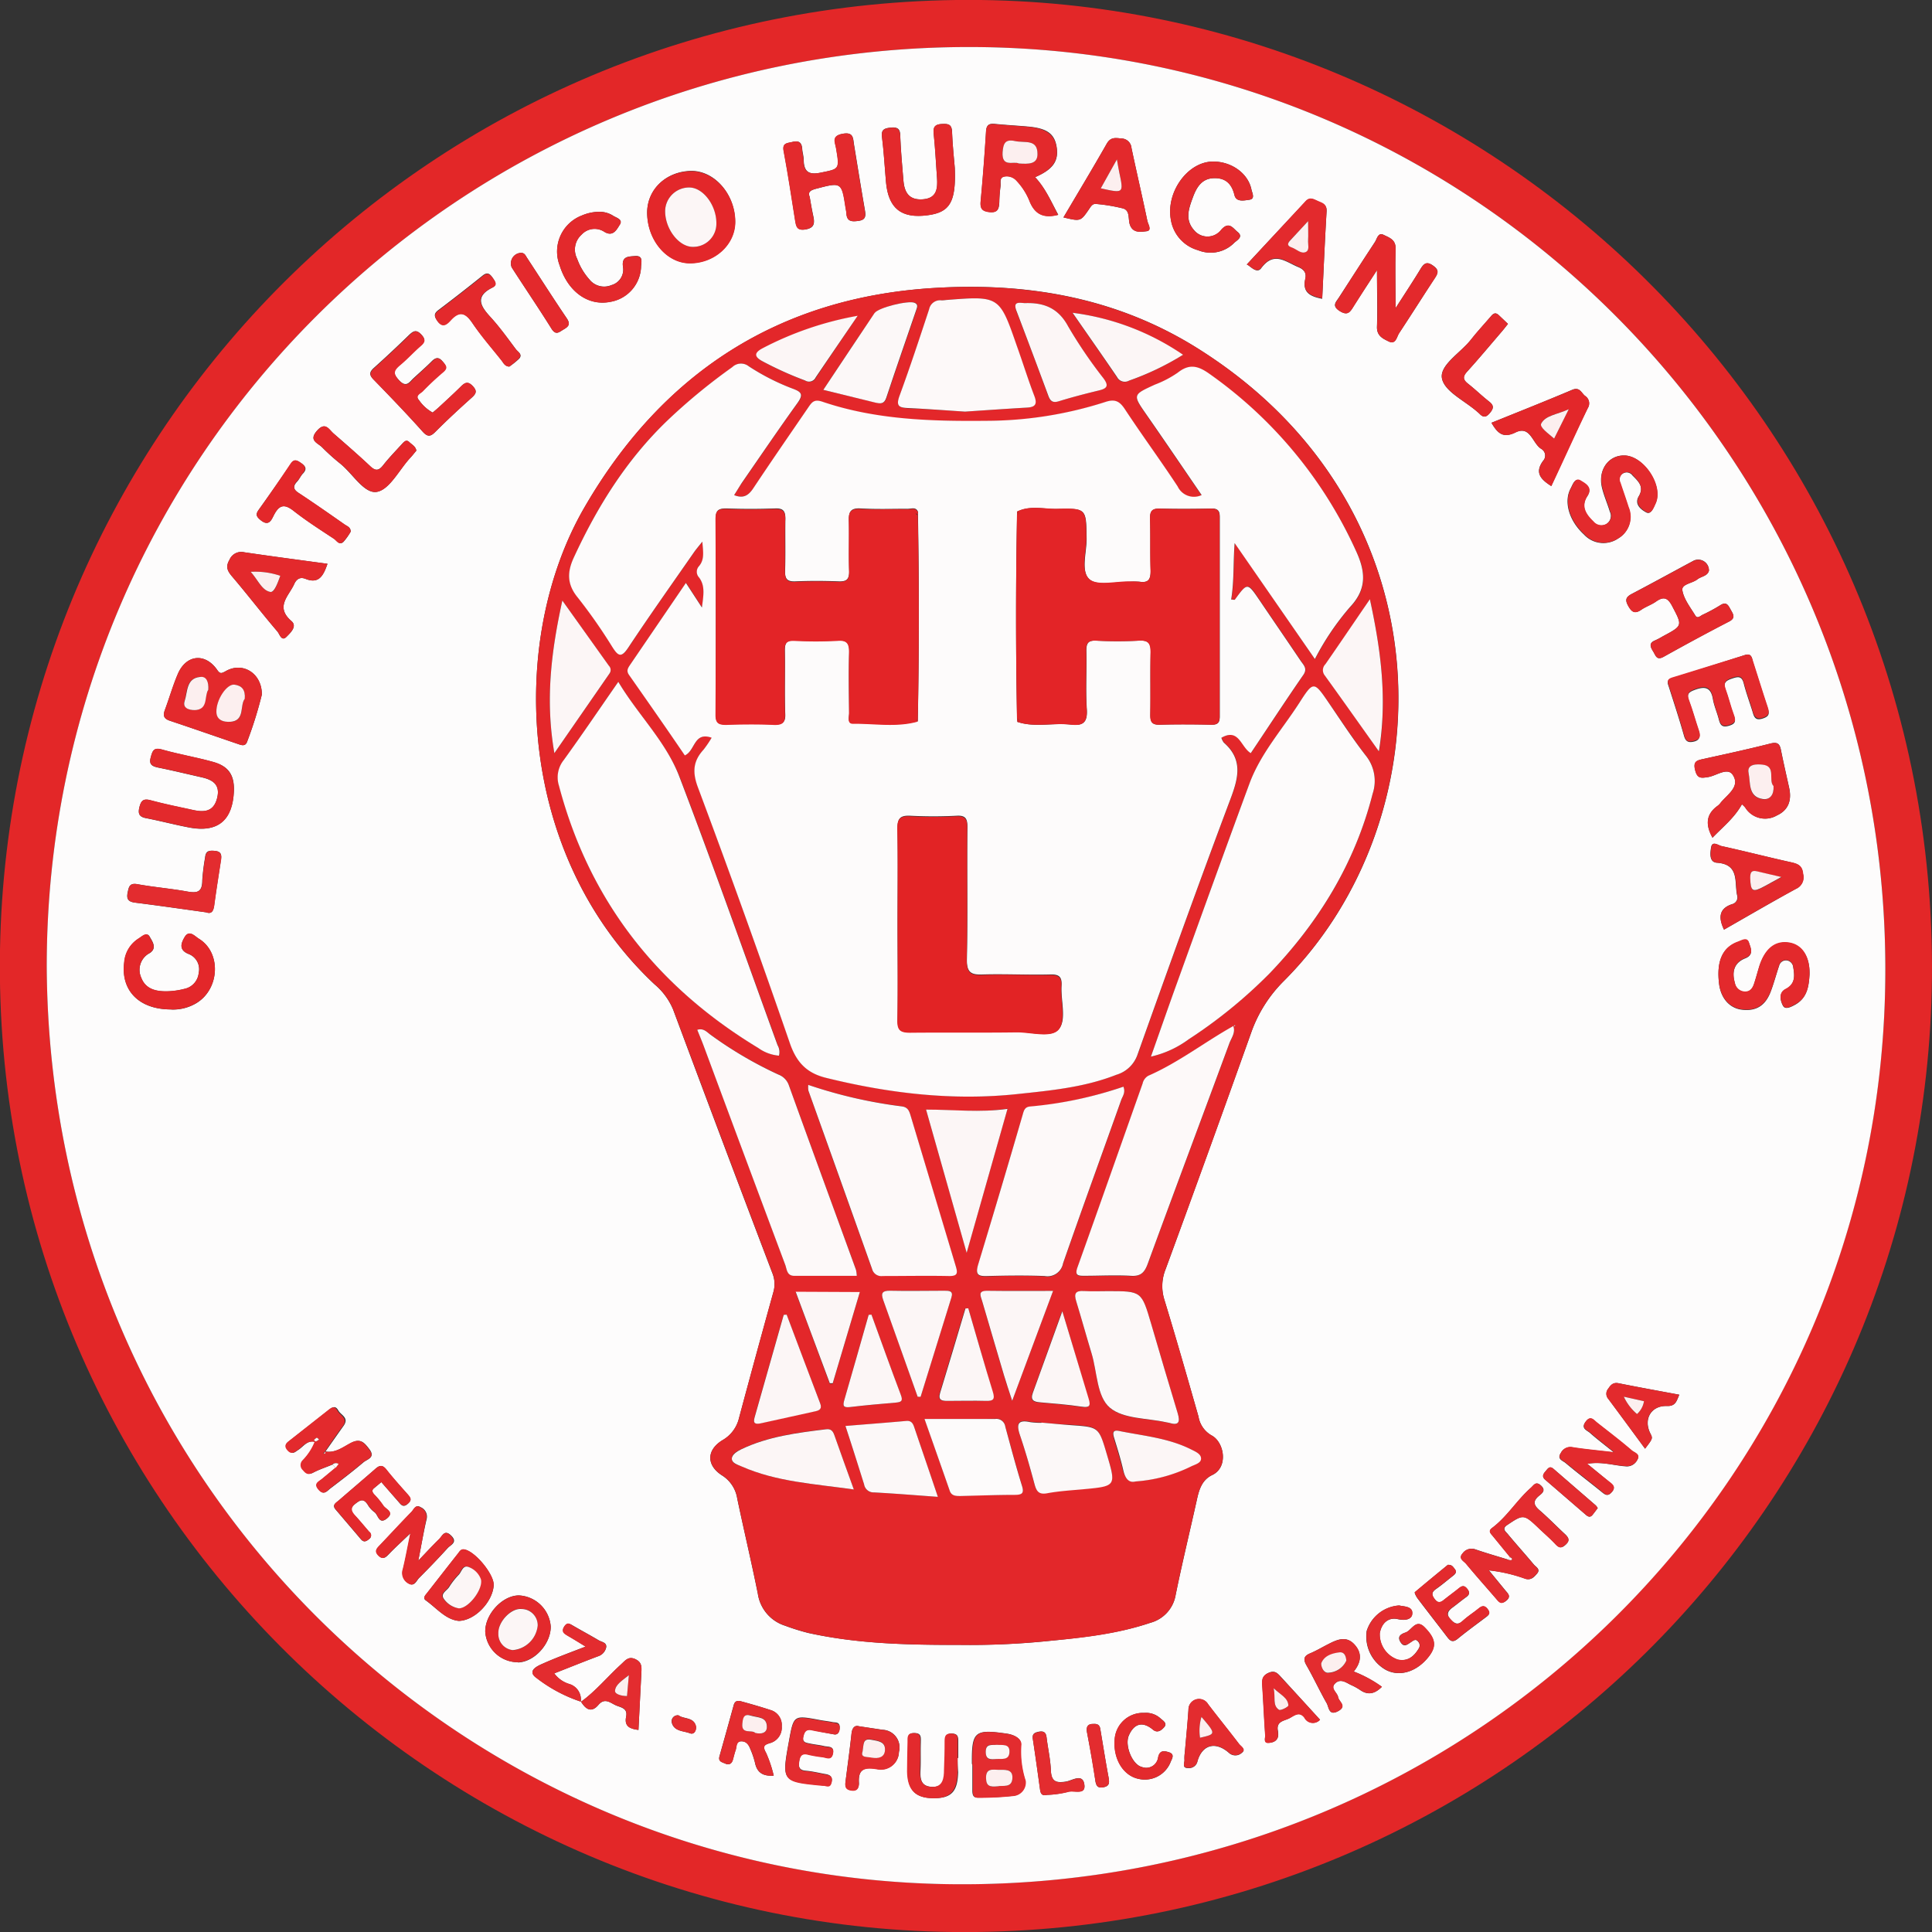 <svg xmlns="http://www.w3.org/2000/svg" viewBox="0 0 322.12 322.13"><rect x="0" y="0" width="322.12" height="322.13" fill="#333333" stroke="none"/><defs><style>.cls-1{fill:#e32728;}.cls-2{fill:#fdfcfc;}.cls-3{fill:#e3272a;}.cls-4{fill:#e3292c;}.cls-5{fill:#e32a2d;}.cls-6{fill:#e32c2f;}.cls-7{fill:#fdfbfb;}.cls-8{fill:#fdf9f9;}.cls-9{fill:#fcf8f8;}.cls-10{fill:#fcf6f6;}.cls-11{fill:#fcefef;}.cls-12{fill:#e32427;}.cls-13{fill:#e22325;}</style></defs><g id="Layer_2" data-name="Layer 2"><g id="Layer_1-2" data-name="Layer 1"><path class="cls-1" d="M160.91,322.13C72.49,322.25-1.54,249.52,0,158.35,1.54,70,74.08-1.08,163.53,0,250.31,1.08,323,72.33,322.11,163,321.21,251,249.57,322.09,160.91,322.13ZM7.79,161.15c.45,86.14,69.61,152.6,151.84,153,85.71.43,154.66-67.84,154.71-152.49C314.39,76.77,246,7.86,161.58,7.84,76.49,7.82,7.79,76.32,7.79,161.15Z"/><path class="cls-2" d="M7.79,161.15C7.79,76.32,76.49,7.82,161.58,7.84c84.38,0,152.81,68.93,152.76,153.83,0,84.65-69,152.92-154.71,152.49C77.4,313.75,8.24,247.29,7.79,161.15ZM96.87,283.72c.77,1.25,1.72,1.94,2.91.53,1-1.16,1.86-.45,2.73,0s2.2.46,1.88,2,.62,2,2.06,2.18c.17-3.27.32-6.44.49-9.6,0-.88.12-1.64-.93-2.16-1.21-.61-1.74.17-2.43.8-2.28,2.07-4.24,4.49-6.76,6.31a2.69,2.69,0,0,0-1.92-3A4.84,4.84,0,0,1,92.41,279c2.54-1,4.89-1.95,7.27-2.84a2,2,0,0,0,1.39-1.48c.15-.84-.75-.9-1.25-1.2-1.36-.81-2.76-1.56-4.14-2.36-.56-.32-1.09-.72-1.6.08s.1,1.24.73,1.61c.86.49,1.69,1,2.84,1.72-2.62,1-4.92,1.85-7.15,2.85-1,.42-2.7,1.23-1,2.41A24.68,24.68,0,0,0,96.87,283.72ZM55.45,244.18l.53.54c-.74.61-1.48,1.21-2.21,1.83s-1.46.82-.59,1.84,1.4.13,2-.29c1.84-1.4,3.68-2.81,5.44-4.3.6-.5,2-.77,1-2.14-.82-1.06-1.44-1.93-3.07-1.09-1.31.67-2.6,1.74-4.28,1.43l0,0c1-1.41,2-2.85,3-4.25s-.42-1.79-.86-2.58c-.54-1-1.13-.43-1.71,0l-6.19,4.87c-.52.42-1.29.74-.51,1.67s1.14.4,1.78,0c.83-.54,1.46-1.63,2.79-1.34a9.38,9.38,0,0,1-2,3.05,1.14,1.14,0,0,0,.06,1.66c.45.55.84.84,1.6.45C53.22,245,54.36,244.64,55.45,244.18Zm196,15.85c-1.83-.56-3.66-1.09-5.47-1.71a1.83,1.83,0,0,0-2.11.67c-.78.88.2,1.28.58,1.74,1.63,2,3.32,3.87,5,5.81.5.59.9,1,1.72.32s.23-1.2-.2-1.72l-2.72-3.32a25.92,25.92,0,0,1,6,1.38c1,.34,1.51-.23,2-.81.68-.75-.17-1.13-.52-1.55-1.43-1.72-2.93-3.37-4.35-5.09-.33-.39-1-.85-.12-1.46,2.81-1.88,2.8-1.89,5.51.7.87.82,1.78,1.61,2.59,2.48.64.68,1.08.67,1.76,0s.36-1.18-.21-1.71c-1.4-1.3-2.74-2.68-4.18-3.93-1-.84-1.23-1.53-.12-2.44.51-.42,1.2-.9.32-1.71s-1.21,0-1.72.41c-2.32,2.06-3.93,4.8-6.44,6.67-.71.53-.18.95.16,1.37l2.86,3.5Zm-91.51,14.22a129.84,129.84,0,0,0,15.19-.68c5.63-.56,11.26-1.19,16.67-3a5.8,5.8,0,0,0,4.22-4.66c1.07-5.24,2.33-10.43,3.49-15.65.38-1.75.82-3.48,2.61-4.33,2.74-1.3,2-5.48-.09-6.59a4.42,4.42,0,0,1-2.2-3.14c-1.86-6.52-3.72-13-5.7-19.52a7.52,7.52,0,0,1,.22-5.08q7.2-19.65,14.24-39.37a22.82,22.82,0,0,1,5.42-8.62c27.2-27.18,27.89-78.77-14-105.32C186.56,49.73,171.67,47.07,156,48c-26.22,1.52-45.66,14.3-58.6,36.68-12.72,22-11.38,57.79,11.75,79.46a11,11,0,0,1,3.08,4.19q8.19,22,16.52,43.88a4.85,4.85,0,0,1,.19,3.23q-2.91,10.49-5.73,21a5.77,5.77,0,0,1-2.76,3.69c-2.66,1.62-2.71,4.17-.08,5.86a5.55,5.55,0,0,1,2.54,3.83c1.11,5.3,2.37,10.58,3.44,15.9a6.59,6.59,0,0,0,4.55,5.34,36.22,36.22,0,0,0,3.88,1.21C142.71,274,150.76,274.28,159.91,274.25ZM43.66,115.8c0-3.56-3.19-5.51-6-3.91-.8.45-1,.48-1.51-.29-2-2.79-5.12-2.43-6.49.75-.85,2-1.43,4.05-2.18,6.06-.35,1-.08,1.45.88,1.77,3.77,1.26,7.52,2.57,11.28,3.85.59.2,1.28.5,1.58-.41A66.69,66.69,0,0,0,43.66,115.8Zm246.77,18.3a4.08,4.08,0,0,1,.55.53,3.89,3.89,0,0,0,5.28,1.33c1.94-.88,2.5-2.56,2.05-4.6s-.95-4.2-1.37-6.31c-.21-1.1-.63-1.37-1.79-1.07-3.7.94-7.44,1.75-11.18,2.57-1,.23-1.7.38-1.34,1.83s1,1.37,2.17,1.18c1.39-.22,3.24-1.7,4.12-.35,1.26,1.93-.89,3.23-2,4.59a2.43,2.43,0,0,1-.49.52c-2,1.41-2.11,3.16-.9,5.35C287.24,137.88,289.17,136.37,290.43,134.1ZM172.58,29.54c3-1.29,3.95-2.68,3.6-5s-1.71-3.16-4.76-3.44c-1.83-.16-3.66-.26-5.49-.44-.94-.1-1.45.09-1.52,1.21q-.36,5.84-.9,11.68c-.11,1.21.24,1.66,1.49,1.8,1.45.15,1.56-.64,1.62-1.67,0-.88.09-1.76.2-2.63.07-.58-.23-1.42.61-1.62a2.15,2.15,0,0,1,2,.62,10.81,10.81,0,0,1,2.29,3.61c.91,2.14,2.41,2.74,4.72,2.14C175.26,33.64,174.31,31.38,172.58,29.54Zm60.1,21.84c0-3.69-.08-6.8,0-9.91.05-1.54-1.09-1.87-2-2.32s-1.1.68-1.43,1.18c-2,3.06-4,6.16-6,9.25-.49.77-1.28,1.39.11,2.27s1.77.11,2.35-.82c1.16-1.84,2.36-3.66,3.87-6,0,3.59.1,6.51,0,9.42-.06,1.5.94,2,1.88,2.44,1.27.65,1.4-.73,1.8-1.33,2-3,4-6.19,6-9.24.63-.94.57-1.42-.39-2.08s-1.47-.33-2,.55C235.6,46.9,234.25,48.93,232.68,51.38Zm-124.78-16c0,4.54,3.19,8.42,7,8.49,4.17.06,7.65-3.06,7.67-6.89,0-4.57-3.41-8.53-7.34-8.49C111.08,28.58,107.93,31.54,107.9,35.43ZM135,32.83c-.37-.89.23-1.14,1.14-1.38,4.16-1.09,4.2-1.09,4.85,3.2.05.31.12.63.14.94.07,1.36.88,1.39,2,1.24,1.27-.17,1.24-.86,1.07-1.85-.63-3.61-1.21-7.23-1.8-10.84-.18-1.1-.08-2.18-1.92-1.83s-1.24,1.39-1.07,2.42c.6,3.55.57,3.42-2.63,4.07-2,.4-2.73-.24-2.78-2.14,0-.63-.21-1.26-.25-1.89-.08-1.06-.62-1.37-1.6-1.11-.81.22-1.76.1-1.48,1.54.72,3.83,1.3,7.69,1.91,11.54.17,1,.34,1.76,1.76,1.51s1.52-1,1.27-2.18S135.2,34,135,32.83Zm156,76.36-12.31,3.92c-.94.31-.61.9-.41,1.53.85,2.66,1.72,5.31,2.48,8,.28,1,.71,1.23,1.69,1s1.06-.92.78-1.78c-.56-1.66-1-3.36-1.63-5-.35-.95-.21-1.38.8-1.77,1.67-.65,2.83-.68,3.19,1.48.2,1.17.72,2.28,1,3.44.25.92.58,1.32,1.67,1s1.19-.75.82-1.71c-.53-1.42-.87-2.9-1.39-4.32-.43-1.18.13-1.52,1.12-1.85s1.6-.43,1.92.82c.41,1.62,1,3.18,1.49,4.79.25.91.54,1.42,1.64,1.07s1.2-.78.87-1.75c-.86-2.57-1.65-5.16-2.48-7.74C292.11,109.66,292,108.91,291,109.19ZM72.14,68.79a6.76,6.76,0,0,1-2.3-2.1c-.7-.78.23-1.1.62-1.49,1.06-1.08,2.15-2.14,3.31-3.11.9-.75.55-1.24-.06-1.93s-1.15-.52-1.74.08c-1,1-2,1.87-3,2.79-.71.64-1.2,1.69-2.43.37s-.82-1.77.22-2.63,2.18-2.11,3.33-3.1c.75-.64.91-1.11.14-1.91s-1.24-.64-1.94,0c-1.94,1.89-3.92,3.75-5.94,5.56-.75.68-.86,1.14-.1,1.92C65.07,66.14,67.82,69,70.5,72c.82.89,1.29.8,2.09,0,2-2,4-3.86,6.1-5.73.74-.67.87-1.13.11-1.92s-1.27-.59-1.93.07c-1.19,1.18-2.43,2.31-3.66,3.45C72.87,68.18,72.5,68.48,72.14,68.79Zm198.58,7.15c-2.57,0-4.28,2.43-3.65,5.28.32,1.39.92,2.71,1.33,4.08a1.59,1.59,0,0,1-.61,2.09,1.71,1.71,0,0,1-2.17-.42c-1.24-1.16-2.08-2.52-1-4.21,1-1.5-.39-2.15-1.13-2.61-.92-.56-1.28.66-1.61,1.27-1.22,2.25-.26,5.44,2.22,7.71a4.38,4.38,0,0,0,5.68.66,4.14,4.14,0,0,0,1.71-5.21c-.43-1.36-.91-2.71-1.36-4.07a1.2,1.2,0,0,1,2.06-1.22c1,1,2,1.9,1,3.51-.75,1.34.5,2.22,1.29,2.64s1.21-.78,1.52-1.45C277.43,81,274,75.88,270.72,75.94Zm14.21,19.21a1.79,1.79,0,0,0-2.52-1.69C279,95.29,275.56,97.18,272.1,99c-1,.52-1.2,1-.64,2s1.09,1.42,2.18.67c.78-.54,1.72-.84,2.49-1.39,1.32-.93,2-.54,2.69.81,1.7,3.26,1.76,3.22-1.58,5a12.69,12.69,0,0,1-1.26.67c-1.17.46-.78,1.15-.34,1.87s.57,1.52,1.74.87c3.61-2,7.25-4,10.92-5.88,1.11-.58.7-1.18.29-1.91s-.69-1.49-1.76-.81a27.8,27.8,0,0,1-2.94,1.59c-.37.18-.87.74-1.23.14-.82-1.36-1.91-2.72-2.16-4.2-.18-1.06,1.65-1.16,2.49-1.83C283.64,96.09,284.69,96.07,284.93,95.15Zm16.77,67.36c.1-2.91-1.21-4.95-3.4-5.31s-4,1-4.95,3.86c-.31,1-.57,2-.9,3-.23.71-.63,1.33-1.49,1.32a1.75,1.75,0,0,1-1.7-1.44c-.52-1.8-.22-3.38,1.72-4.15,1.52-.6.88-1.77.62-2.6s-1.22-.36-1.83-.14c-2.58.89-3.61,3.22-3.15,7,.3,2.41,1.75,4.05,3.8,4.3,2.43.29,4-.7,4.89-3.23.49-1.34.86-2.73,1.32-4.09a1.18,1.18,0,0,1,1.26-.9,1.26,1.26,0,0,1,1.09,1.12c.24,1.44.4,2.83-1.29,3.7-1.2.62-.82,2-.42,2.74s1.42.16,2.07-.19C301.3,166.38,301.58,164.47,301.7,162.51ZM39,131.85c.09-2.59-.86-4.08-3.4-4.79-2.84-.8-5.77-1.28-8.6-2.09-1.43-.41-1.59.3-1.87,1.31-.34,1.21.26,1.5,1.28,1.71,2.43.49,4.83,1.08,7.24,1.62,1.85.42,3.12,1.23,2.55,3.47s-2.09,2.38-3.91,2c-2.42-.53-4.84-1-7.23-1.66-1.17-.31-1.55.11-1.81,1.15s-.09,1.62,1.08,1.84c2.43.47,4.82,1.11,7.25,1.57C36.31,138.86,38.79,136.79,39,131.85ZM287.44,155c4-2.28,8-4.61,12-6.81a2.1,2.1,0,0,0,1.17-2.48c-.12-1.35-.8-1.67-1.94-1.93-3.89-.86-7.75-1.86-11.64-2.71-.53-.11-1.55-.94-1.74.19-.15.87-.38,2.49.95,2.58,3.81.27,2.9,3.22,3.38,5.42a1.16,1.16,0,0,1-.84,1.49C286.59,151.47,286.49,153,287.44,155ZM159.19,28c-.11-1.39-.37-3.69-.45-6-.05-1.24-.6-1.38-1.65-1.33s-1.54.38-1.42,1.57c.26,2.46.38,4.93.56,7.39.12,1.8,0,3.43-2.37,3.6S150.77,32,150.62,30c-.2-2.46-.43-4.93-.52-7.39,0-1.22-.55-1.45-1.65-1.33s-1.55.37-1.39,1.6c.31,2.45.44,4.92.66,7.38.38,4.48,2.54,6.22,7,5.61C158.34,35.38,159.42,33.71,159.19,28Zm48.69,16.11c.5.15,1.64,1.63,2.39.62,2.13-2.9,4.06-1.08,6.15-.21,1,.4,1.44,1,1.21,2-.52,2.24.81,2.92,2.82,3.3.24-4.91.44-9.74.73-14.57.07-1.11-.66-1.31-1.37-1.64s-1.39-.86-2.14,0C214.39,37.09,211.09,40.63,207.88,44.09ZM54.6,94c-4.73-.64-9.31-1.24-13.88-1.92a2.13,2.13,0,0,0-2.46,1.26c-.68,1.15-.34,1.85.4,2.73,2.56,3,5,6.19,7.6,9.23.36.43.68,1.71,1.5.88.6-.61,1.87-1.73.84-2.62-2.77-2.38-.47-4.16.44-6.15.39-.87,1-1.25,1.89-.9C53.16,97.4,53.92,96,54.6,94ZM177.31,36.25c2.84.67,2.85.68,4.24-1.34.33-.47.57-1,1.26-.9a28.64,28.64,0,0,1,4.46.75c1.18.37.79,1.76,1.11,2.69.5,1.48,1.91,1.2,2.8,1.1s.22-1.19.11-1.76c-.84-4-1.79-8.08-2.64-12.12a1.71,1.71,0,0,0-1.73-1.58c-1-.11-1.77-.23-2.4.88C182.2,28.05,179.78,32.06,177.31,36.25Zm71.36,34.24c1,1.73,1.92,2.64,4,1.61,2.5-1.22,2.82,1.86,4.3,2.74a1.29,1.29,0,0,1,.3,2c-1.46,2-.35,3.11,1.37,4.2,2-4.41,4-8.75,6.08-13a1.48,1.48,0,0,0-.47-2.05c-.61-.5-.88-1.51-2.11-1C257.7,66.88,253.2,68.66,248.67,70.49Zm-46.5-43.55c-4.18.07-7.81,5.12-6.94,9.72a6.31,6.31,0,0,0,4.54,5.06,5.52,5.52,0,0,0,6-1.22c.46-.45,1.63-1,.55-1.85-.73-.58-1.38-1.81-2.68-.37a2.89,2.89,0,0,1-4.58.06c-1.52-1.73-.85-3.59-.18-5.4.59-1.62,1.42-3.13,3.41-3.23s3.06.86,3.54,2.82c.3,1.23,1.65.88,2.45.78,1.07-.13.49-1.13.37-1.74C208.08,28.87,205.26,26.88,202.17,26.94ZM99.69,35.32a7.46,7.46,0,0,0-2.67.61,6.43,6.43,0,0,0-3.72,8.28c1.36,4.4,4.74,6.84,8.44,6.11a6.15,6.15,0,0,0,5.14-5.78c0-.73.48-2-1.06-1.85-1,.09-2.23,0-1.94,1.84a2.68,2.68,0,0,1-1.93,3,3.13,3.13,0,0,1-3.67-.93,10.49,10.49,0,0,1-2.06-3.48,3.33,3.33,0,0,1,.74-4,2.94,2.94,0,0,1,3.75-.51c1.52,1,2.15-.42,2.62-1.14.62-.94-.67-1.17-1.24-1.59A4.26,4.26,0,0,0,99.69,35.32Zm-71.15,133a7.55,7.55,0,0,0,4.09-1c4-2.3,4.34-8.49.51-10.81-.65-.4-1.6-1.56-2.37-.24-.58,1-1,2.14.72,2.81a2.72,2.72,0,0,1,1.64,3.15,3,3,0,0,1-2.42,2.66,12.66,12.66,0,0,1-3.06.4c-1.74,0-3.39-.41-4.1-2.27A3.15,3.15,0,0,1,25,158.89c1.25-.84.36-2-.06-2.75s-1.29,0-1.81.33a5.15,5.15,0,0,0-2.4,3.95C20.09,165.13,23.18,168.33,28.54,168.3Zm133.58,126h0v4.05c0,.65,0,1.37.89,1.34a53.16,53.16,0,0,0,5.93-.3,2.26,2.26,0,0,0,2-2.55,15.61,15.61,0,0,1-.73-5.9c.14-1.11-1.16-1.75-2.37-1.92-5.36-.77-5.85-.36-5.8,5ZM84.92,61.12a13.66,13.66,0,0,0,1.62-1.29c.67-.72-.17-1.14-.51-1.58-1.38-1.84-2.73-3.72-4.28-5.42S79.13,49.49,82,48c.91-.45.62-1,.12-1.72s-.92-.94-1.7-.3q-3.61,2.91-7.34,5.72c-.75.57-.71,1-.21,1.74.88,1.29,1.62.62,2.27-.09,1.49-1.64,2.47-1.19,3.61.49C80.26,56.05,82,58,83.62,60.09,83.94,60.5,84.17,61.07,84.92,61.12ZM58.47,88.64c0-.77-.64-.92-1.06-1.22-2.48-1.74-5-3.48-7.49-5.14-1-.62-1.16-1.17-.36-2,.37-.41.6-1,1-1.37.67-.76.36-1.21-.36-1.7s-1.16-.7-1.74.17Q45.84,81.22,43.13,85c-.57.79-.35,1.16.33,1.72,1.43,1.16,1.83-.14,2.26-.94C46.6,84.13,47.48,84,49,85.2c2.13,1.67,4.42,3.13,6.68,4.62.46.3.89,1.17,1.6.51A10.13,10.13,0,0,0,58.47,88.64ZM129,296.05a20.85,20.85,0,0,0-1.28-3.8c-.65-1.13-.31-1.35.74-1.65a2.68,2.68,0,0,0,1.87-2.77,2.6,2.6,0,0,0-1.91-2.73c-1.58-.52-3.2-1-4.8-1.42-.6-.18-1.09-.13-1.29.6q-1.17,4.26-2.37,8.51c-.26.92.43,1,1,1.27s1.05,0,1.23-.66.27-1.08.46-1.61,0-1.43.9-1.46,1.28.58,1.55,1.29a14,14,0,0,1,.77,2.26C126.19,295.45,127.08,296.18,129,296.05ZM34.36,152.11c.93.34,1.23-.21,1.35-1.19.34-2.53.74-5,1.13-7.57.13-.82.06-1.38-1-1.48s-1.54,0-1.65,1.11a35.2,35.2,0,0,0-.47,3.8c0,2-.87,2.16-2.53,1.86-2.75-.5-5.54-.72-8.28-1.22-1.33-.24-1.43.45-1.63,1.38-.23,1.12.11,1.56,1.28,1.7C26.46,151,30.33,151.55,34.36,152.11ZM225.71,278.69c1.23-1.52,1.46-3.06.08-4.54s-2.91-.76-4.37,0c-1,.5-1.95,1.08-3,1.52s-1.16,1-.59,2c1.19,2.07,2.19,4.25,3.37,6.32.37.66.34,2.16,1.9,1.31s.12-1.57,0-2.34-1.39-1.42-.49-2.29,1.8-.14,2.64.27a9.45,9.45,0,0,1,1.47.8c1.32.94,2.46.72,3.68-.5A20.78,20.78,0,0,0,225.71,278.69Zm7.53-11a6.08,6.08,0,0,0-5.38,4.25,6.39,6.39,0,0,0,3.16,6.46c2.16,1.17,4.87.47,6.84-1.77,1.71-1.95,1.67-3.28-.38-5.34-1.43-1.43-2.11.55-3.14.9-.56.19-1.48.53-.87,1.55s1.15.46,1.77.06c.37-.24.79-.65,1.22-.07a.93.93,0,0,1,.09,1.11c-.79,1.33-1.84,2.22-3.51,1.87a4.43,4.43,0,0,1-3-4.4c.29-1.65,1.41-2.71,3-2.35,1.27.29,2.38.05,2.42-.95C235.54,267.79,234.05,267.87,233.24,267.67ZM69.42,75.13c-.14-.73-.76-1-1.2-1.43s-.85-.06-1.16.28c-1.07,1.18-2.19,2.32-3.17,3.57-.78,1-1.34,1-2.24.11-2-1.86-4-3.63-6.06-5.4-.8-.7-1.41-2-2.78-.4s.19,2,.89,2.72a35.25,35.25,0,0,0,3,2.7c2.08,1.66,4,5.08,6.11,4.73s3.71-3.62,5.53-5.62C68.73,76,69.07,75.55,69.42,75.13ZM251.42,54l-1.55-1.47c-.61-.57-1-.15-1.37.3-1.09,1.27-2.23,2.51-3.27,3.82-1.71,2.17-5.2,4.18-4.82,6.4s3.8,3.76,5.89,5.6c.12.11.25.2.36.32.62.66,1.1.66,1.73-.09s.75-1.26-.1-1.92c-1.2-.93-2.28-2-3.47-2.94-.91-.69-1-1.23-.18-2.09,1.93-2.13,3.77-4.34,5.64-6.52C250.64,55,251,54.53,251.42,54ZM69.74,260.21c.55-2.77.9-4.86,1.39-6.92a1.7,1.7,0,0,0-1-2c-.82-.52-1.1.37-1.49.77-1.78,1.82-3.51,3.7-5.27,5.55-.53.55-1,1-.22,1.76s1.22.23,1.75-.31c1-1.05,2.14-2.07,3.57-3.45-.48,2.31-.81,4.18-1.26,6a2,2,0,0,0,1,2.43c.91.5,1.22-.48,1.66-.93,1.63-1.64,3.24-3.31,4.78-5,.47-.53,1.72-.94.6-2.06s-1.49,0-2,.55C72.17,257.62,71.22,258.66,69.74,260.21Zm194.9-16.15c2.34-.42,4.33.27,6.35.42a1.92,1.92,0,0,0,1.95-1c.63-1-.41-1.23-.87-1.61-1.9-1.59-3.85-3.11-5.79-4.64-.58-.45-1.1-1.28-1.92-.17s.19,1.39.72,1.84c1.12,1,2.29,1.88,4,3.26-2.8-.33-4.84-.51-6.86-.83a1.77,1.77,0,0,0-2,.95c-.67,1,.33,1.26.79,1.64,2,1.68,4.12,3.28,6.16,4.94.61.5,1,.56,1.58-.1s.29-1.1-.29-1.55C267.26,246.2,266.05,245.21,264.64,244.06ZM76.51,270.25c2.71-.08,5.6-3.17,5.8-5.88.13-1.76-3-5.64-4.82-6-.65-.15-.85.31-1.13.66-1.73,2.19-3.44,4.39-5.16,6.59-.29.37-.75.82-.22,1.21C72.81,268.13,74.32,270.05,76.51,270.25Zm62.61,18.93c.06,0,.76.17.87-1s-.65-.94-1.24-1.07-1.41-.21-2.12-.35c-4.3-.8-4.3-.81-5.08,3.46-1.24,6.8-1.24,6.8,5.65,7.46l.24,0c.61.16,1.05.14,1.22-.65s-.27-1.12-1-1.24c-1.09-.19-2.19-.47-3.29-.56s-1.27-.61-1.13-1.57.46-1.45,1.54-1.14a20.39,20.39,0,0,0,2.36.4c.66.1,1.46.57,1.72-.54.31-1.34-.81-1.1-1.49-1.27s-1.57-.25-2.35-.42c-.6-.13-1.31-.17-1.09-1.16.18-.81.47-1.31,1.43-1.1S137.42,288.88,139.12,289.18Zm-52.78-12c2.73-.05,5.52-3.09,5.48-6A5.6,5.6,0,0,0,86.51,266c-2.79,0-5.71,3.22-5.6,6.13A5.46,5.46,0,0,0,86.34,277.14ZM241.4,260.9c-1.75,1.44-3.66,3-5.51,4.58-.09.07.22.7.44,1,1.63,2.16,3.3,4.29,4.94,6.44.48.63.88,1,1.71.37,1.54-1.27,3.15-2.43,4.74-3.63.5-.37.81-.69.33-1.35s-1-.57-1.56-.09c-.86.71-1.82,1.3-2.63,2.05s-1.42.41-2.09-.36-.31-1.36.39-1.87,1.5-1.18,2.28-1.74c.57-.41.66-.78.2-1.37s-.84-.57-1.38-.13c-.8.66-1.65,1.25-2.45,1.9-.55.45-1,.69-1.55,0s-.67-1.17.14-1.74c1-.69,1.89-1.47,2.83-2.2.41-.32.74-.65.3-1.17C242.29,261.27,242.12,260.87,241.4,260.9ZM63.58,247.11c1,1.15,1.94,2.23,2.87,3.3.43.5.77,1,1.53.33s.42-1,0-1.56c-1.22-1.37-2.45-2.74-3.58-4.17-.7-.9-1.22-.67-1.93,0-2,1.74-4,3.44-6,5.17-.44.39-1.18.73-.51,1.51,1.39,1.64,2.8,3.28,4.18,4.92.5.6.91.4,1.4,0a.73.73,0,0,0,0-1.21c-.78-.9-1.54-1.83-2.35-2.71-.62-.66-.95-1.16,0-1.92s1.41-.93,2.1.08a4.17,4.17,0,0,0,1.1,1.25c.67.41.75,2.16,2.1,1.09s-.25-1.55-.62-2.21a13.74,13.74,0,0,0-1.52-1.84c-.27-.32-.43-.66,0-1Zm96.08,46h.11c0-.95,0-1.91,0-2.86,0-.73-.13-1.17-1-1.22s-1.2.39-1.19,1.26c0,1.59,0,3.18-.1,4.77,0,1.37,0,2.9-2,2.86s-2.07-1.38-2-2.86,0-3,.05-4.54c0-.79.16-1.6-1.13-1.57-1.13,0-1,.73-1,1.45,0,1.67-.11,3.34-.08,5,.06,3.12,1.34,4.39,4.34,4.41s4-1.13,4.09-4.32C159.69,294.7,159.66,293.91,159.66,293.11Zm114.62-51.57c1.3-1.71,1.3-1.71.89-2.54-1.2-2.39.13-4.67,2.77-4.58,1.44.05,1.59-.82,2.05-1.88-3.53-.66-6.82-1.25-10.1-1.91-.89-.18-1.31.24-1.73.89a1.3,1.3,0,0,0,0,1.72C270.2,236,272.22,238.74,274.28,241.54ZM197.54,292.2a6.83,6.83,0,0,0-.06,1.19c.07.52-.51,1.42.63,1.4a1.43,1.43,0,0,0,1.55-1.16c.8-2.74,3-3.33,5.23-1.38a1.58,1.58,0,0,0,2.16,0c.78-.57-.17-1.07-.48-1.49-1.69-2.22-3.45-4.38-5.14-6.6a1.76,1.76,0,0,0-3.28.93C198,287.43,197.75,289.82,197.54,292.2Zm22.55-5.47q-3.27-3.59-6.55-7.18c-.54-.58-1-1.09-2-.66s-1.15,1.12-1.08,2.08c.19,2.77.3,5.55.5,8.33,0,.45-.33,1.32.55,1.27.64,0,1.47-.25,1.6-1.15a3.38,3.38,0,0,0-.06-.95c-.23-1.52,1.09-1.54,1.94-2s1.66-1.22,2.51-.1A1.59,1.59,0,0,0,220.09,286.73Zm-76.91,1.08c-.54-.16-1.07.09-1.2,1.18-.3,2.68-.67,5.35-1,8-.11.8,0,1.37,1,1.51s1.27-.59,1.23-1.28c-.13-2.37,1-2.6,3-2.28a3,3,0,0,0,3.67-2.84,2.94,2.94,0,0,0-2.74-3.7Zm47.61-2.22a4.73,4.73,0,0,0-4.94,4.48c-.25,3.23,1.47,6,4,6.52a4.62,4.62,0,0,0,5.28-2.69c.19-.56.89-1.41-.26-1.76-.76-.23-1.51-.37-1.77.86a2,2,0,0,1-2.73,1.6c-1.54-.36-2.91-3.57-2.14-5.28.84-1.9,2.23-2.4,4-.94.78.66,1.45.07,1.86-.39.62-.69-.21-1.12-.63-1.51A3.57,3.57,0,0,0,190.79,285.59ZM86.66,42.18a1.75,1.75,0,0,0-1.34,2.41c2.19,3.41,4.47,6.75,6.61,10.18.75,1.22,1.32.58,2.07.14s1.15-.87.5-1.83c-2.27-3.35-4.44-6.76-6.66-10.14C87.6,42.56,87.42,42.05,86.66,42.18Zm87.9,257.08a16.23,16.23,0,0,0,3.46-.5c1-.35,3,.6,2.78-1.18-.24-2-2.05-.71-3.05-.55-1.7.28-2.46,0-2.54-1.89s-.49-3.61-.71-5.43c-.09-.79-.4-1.13-1.24-1-.69.14-1.19.3-1.06,1.19.43,2.82.82,5.65,1.21,8.48C173.5,299.09,173.77,299.46,174.56,299.26Zm7.68-11.83c-.73,0-1.21.33-1,1.43.51,2.66,1,5.32,1.38,8,.13.84.35,1.32,1.35,1.13s1-.7.88-1.54c-.49-2.58-.89-5.18-1.33-7.76C183.41,288.09,183.46,287.33,182.24,287.43Zm84.14-36a2.18,2.18,0,0,0-.32-.44L259,244.89c-.68-.58-1,.05-1.33.43s-.64.89-.05,1.39l6.71,5.79c.39.35.78.59,1.2.06C265.83,252.19,266.11,251.81,266.38,251.45ZM113.14,286a1,1,0,0,0-1.12,1.28c.42,1.42,2,1.3,3,1.71.83.31,1.12-.72,1-1.19C115.67,286.26,114,286.64,113.14,286Z"/><path class="cls-3" d="M159.91,274.25c-9.15,0-17.2-.21-25.12-2a36.22,36.22,0,0,1-3.88-1.21,6.59,6.59,0,0,1-4.55-5.34c-1.07-5.32-2.33-10.6-3.44-15.9a5.55,5.55,0,0,0-2.54-3.83c-2.63-1.69-2.58-4.24.08-5.86a5.77,5.77,0,0,0,2.76-3.69q2.81-10.51,5.73-21a4.85,4.85,0,0,0-.19-3.23q-8.31-21.92-16.52-43.88a11,11,0,0,0-3.08-4.19C86,142.44,84.69,106.66,97.41,84.65,110.35,62.27,129.79,49.49,156,48c15.66-.9,30.55,1.76,44,10.28,41.87,26.55,41.18,78.14,14,105.32a22.82,22.82,0,0,0-5.42,8.62q-7,19.73-14.24,39.37a7.52,7.52,0,0,0-.22,5.08c2,6.48,3.84,13,5.7,19.52a4.42,4.42,0,0,0,2.2,3.14c2.09,1.11,2.83,5.29.09,6.59-1.79.85-2.23,2.58-2.61,4.33-1.16,5.22-2.42,10.41-3.49,15.65a5.8,5.8,0,0,1-4.22,4.66c-5.41,1.85-11,2.48-16.67,3A129.84,129.84,0,0,1,159.91,274.25Zm45.74-103.14c-4.79,2.67-9.14,6.09-14.2,8.3a2,2,0,0,0-.95,1.31c-3.62,10.22-7.21,20.44-10.86,30.64-.5,1.4.14,1.42,1.17,1.4,2.56,0,5.11-.15,7.66,0,1.66.09,2.33-.51,2.89-2,4.49-12.27,9.09-24.5,13.61-36.76.33-.91,1.08-1.79.65-2.89l.3,0v-.19ZM122.4,82.55c.45-.7.85-1.37,1.29-2,3.09-4.46,6.14-9,9.31-13.36.94-1.29.75-1.79-.67-2.33a37.62,37.62,0,0,1-7.46-3.78,2.09,2.09,0,0,0-2.75.14A98.2,98.2,0,0,0,111.4,70c-6.89,6.54-11.79,14.41-15.73,23-1.09,2.39-1.11,4.43.69,6.61a88,88,0,0,1,5.76,8.24c1,1.52,1.49,1.88,2.67.09,3.53-5.32,7.23-10.53,10.87-15.77.37-.54.8-1,1.47-1.88.13,1.71.38,3-.54,4.06a1.39,1.39,0,0,0,0,1.92c1.05,1.46.72,3.06.47,5l-2.67-4.1-9.31,13.66c-.37.55-.66,1-.16,1.7,3.14,4.48,6.24,9,9.29,13.4,1.76-.77,1.46-4,4.47-2.95a18.33,18.33,0,0,1-1.36,2c-1.74,1.9-1.87,3.75-.93,6.27q7.92,21.3,15.37,42.77c1.1,3.18,2.84,4.9,6,5.67,10.53,2.59,21.16,3.86,32,2.69,5.55-.59,11.12-1.12,16.39-3.2a5.3,5.3,0,0,0,3.5-3.26c5.08-14.27,10.2-28.53,15.53-42.71,1.33-3.53,2.12-6.59-1.1-9.41a2.57,2.57,0,0,1-.41-.81c3-1.68,3.22,1.51,4.9,2.56,2.92-4.35,5.81-8.73,8.78-13.07.71-1,0-1.63-.46-2.32-2.27-3.37-4.58-6.73-6.86-10.1-2-3-2-3-4.1-.12,0,.06-.27,0-.63,0,.51-3.08.33-6.19.58-9.41l13.37,19.38a44,44,0,0,1,5.89-8.71c2.86-3,2.52-6,.95-9.35A72.91,72.91,0,0,0,201.6,62.35c-1.88-1.33-3.33-1.68-5.23-.18a17.45,17.45,0,0,1-3.81,2c-3.74,1.67-3.73,1.64-1.43,5,3.08,4.44,6.12,8.91,9.21,13.42a3,3,0,0,1-4-1.44c-2.85-4.34-5.93-8.52-8.78-12.85-.89-1.35-1.65-1.77-3.28-1.23a65.23,65.23,0,0,1-20,3.14c-9.21.09-18.37-.15-27.19-3.19-1.25-.43-1.7,0-2.29.89-3,4.49-6.14,8.94-9.15,13.45C124.85,82.52,124,83.19,122.4,82.55Zm69.49,93.62a16.84,16.84,0,0,0,6.31-2.9,81.36,81.36,0,0,0,13.5-11c8.21-8.52,14.23-18.36,17.17-29.95a6.72,6.72,0,0,0-1.08-6.27c-2.18-2.84-4.14-5.85-6.19-8.81-2.54-3.66-2.6-3.71-5,0-2.83,4.42-6.42,8.41-8.27,13.39-4.11,11.05-8.08,22.16-12.08,33.25C194.81,167.84,193.44,171.8,191.89,176.17Zm-88.8-62.49C99.9,118.27,97,122.56,94,126.75a4.61,4.61,0,0,0-.78,4.24c5,19.17,16.39,33.56,33.25,43.75a6.87,6.87,0,0,0,3.44,1.27,2.29,2.29,0,0,0-.24-1.75c-5.42-14.9-10.67-29.86-16.33-44.66C111.06,123.72,106.38,119.21,103.09,113.68Zm31.67,67.2a3.74,3.74,0,0,0,0,.93q5.31,14.87,10.62,29.74a1.59,1.59,0,0,0,1.78,1.18c3.67,0,7.34-.07,11,0,1.42,0,1.56-.4,1.17-1.66-2.54-8.32-5-16.65-7.5-25-.23-.74-.4-1.47-1.46-1.62A78.69,78.69,0,0,1,134.76,180.88Zm52.55.3a66.16,66.16,0,0,1-15.53,3.36c-1,.07-1.09.75-1.29,1.44-2.46,8.33-4.91,16.66-7.43,25-.49,1.62.07,1.88,1.54,1.83,3.19-.11,6.38-.16,9.57,0a2.63,2.63,0,0,0,3.07-2.11c3.17-9.11,6.47-18.16,9.7-27.24C187.17,182.76,187.69,182.15,187.31,181.18Zm-71.06-9.48c.4,1,.8,1.94,1.16,2.9q6.75,18.14,13.51,36.26c.28.76.26,1.84,1.51,1.84,3.45,0,6.9,0,10.42,0a6.09,6.09,0,0,0-.13-1c-3.73-10.25-7.49-20.5-11.19-30.76a2.92,2.92,0,0,0-1.73-1.79,65.92,65.92,0,0,1-11.32-6.64C117.86,172.09,117.32,171.37,116.25,171.7ZM160.9,68.63c3.42-.23,6.84-.47,10.26-.67,1.38-.07,1.79-.54,1.26-1.93-1-2.75-1.95-5.56-2.92-8.35-2.9-8.36-2.91-8.36-11.82-7.66a5.83,5.83,0,0,1-.72.06,1.86,1.86,0,0,0-2.05,1.53c-1.6,4.84-3.19,9.68-4.95,14.47-.6,1.64,0,1.88,1.39,2C154.53,68.18,157.71,68.42,160.9,68.63Zm23.85,146.64c-1.35,0-2.71.06-4.06,0s-1.64.46-1.26,1.69c.89,2.9,1.69,5.82,2.57,8.72.94,3.11.84,7.2,3.08,9.07s6.16,1.69,9.34,2.4c.16,0,.32,0,.47.09,1.66.52,1.91-.11,1.46-1.61-1.51-5-2.95-9.93-4.42-14.9C190.33,215.27,190.33,215.27,184.75,215.27ZM154.4,185l6.77,23.84c2.38-8.36,4.55-16,6.81-24C163.35,185.56,159,185.07,154.4,185Zm-.26,51.55c1.49,4.22,2.85,8.11,4.22,12,.31.88,1,.86,1.77.84,3-.07,6.05-.16,9.08-.19,1.09,0,1.6-.18,1.19-1.49-1-3.27-1.89-6.59-2.79-9.89a1.49,1.49,0,0,0-1.67-1.28C162.12,236.61,158.31,236.58,154.14,236.58Zm19.49.61v0a13.42,13.42,0,0,1-1.91-.12c-2-.44-2.31.33-1.71,2.12.92,2.71,1.71,5.47,2.45,8.24.32,1.17.71,1.76,2.11,1.5,2-.36,4-.48,5.93-.66,5.62-.52,5.62-.51,4-5.88-1.33-4.5-1.33-4.49-5.9-4.81C177,237.5,175.3,237.33,173.63,237.19ZM137.27,65,146,67.12c.82.2,1.46.28,1.82-.82,1.62-4.9,3.33-9.77,5-14.66.15-.44.36-.9-.3-1.17-1-.42-6,.79-6.67,1.73C143,56.34,140.26,60.5,137.27,65Zm19.1,184.58c-1.39-4.09-2.67-7.85-3.94-11.61-.22-.66-.5-1.12-1.33-1.05-3.32.3-6.65.55-10.14.84,1.09,3.38,2.13,6.55,3.11,9.74a1.6,1.6,0,0,0,1.65,1.34C149.13,249,152.54,249.29,156.37,249.57Zm-63.94-124,9.18-13.25a1,1,0,0,0-.09-1.31l-7.76-10.88C91.9,108.62,90.89,116.73,92.43,125.57Zm136-25.66c-2.67,3.89-5,7.38-7.42,10.83a1.41,1.41,0,0,0-.08,1.91c2.95,4.09,5.86,8.21,9,12.62C231.32,116.56,230.25,108.46,228.4,99.91ZM170.85,50.54c-1-.07-2-.33-1.37,1.38q2.7,7,5.28,14.07c.34.93.74,1.22,1.75.91,2.21-.68,4.44-1.26,6.68-1.8,1.33-.32,1.7-.74.78-2a77.5,77.5,0,0,1-5.88-8.69C176.44,51.34,174,50.42,170.85,50.54Zm-28.49,197.8c-1.16-3.23-2.23-6.14-3.24-9.06-.25-.72-.61-1.08-1.38-1-4.84.59-9.67,1.2-14.13,3.33-.71.34-1.63.78-1.59,1.62s1,1,1.63,1.25C129.51,247.08,135.81,247.4,142.36,248.34Zm33.22-33.11c-3.86,0-7.43,0-11,0-1.62,0-1.08.88-.84,1.71,1.22,4.13,2.42,8.27,3.65,12.4.36,1.22.78,2.43,1.36,4.23ZM153,232.88l.49,0q2.56-8.29,5.14-16.57c.35-1.15-.4-1.12-1.17-1.12-3,0-6.05.05-9.07,0-1.25,0-1.56.37-1.14,1.53C149.19,222.11,151.09,227.5,153,232.88Zm-21.85-13.69-.49,0q-2.43,8.55-4.85,17.08c-.32,1.09.14,1.24,1.07,1,3-.69,6-1.36,9.07-2,.74-.16,1.11-.46.79-1.31C134.87,229.06,133,224.12,131.16,219.19Zm47.67-167c2.71,3.91,5.09,7.29,7.39,10.71a1.45,1.45,0,0,0,2,.59,45.79,45.79,0,0,0,9-4.31A42,42,0,0,0,178.83,52.15Zm-35.8.5a54.83,54.83,0,0,0-15.86,5.43c-1.28.69-1.46,1.33-.06,2.11a58,58,0,0,0,7.19,3.25,1.22,1.22,0,0,0,1.76-.52C138.36,59.48,140.7,56.07,143,52.65Zm.33,162.77h-10.7c2,5.25,3.83,10.25,5.69,15.25l.49,0Zm1.94,3.77-.47,0c-1.35,4.73-2.68,9.47-4.06,14.2-.28,1-.17,1.3.93,1.18,2.53-.3,5.06-.53,7.6-.74.88-.08,1.31-.21.9-1.28C148.52,228.13,146.92,223.65,145.3,219.19Zm44,27.76a24.84,24.84,0,0,0,9.11-2.45c.68-.35,1.77-.5,1.77-1.36s-1-1.18-1.68-1.54c-3.76-1.9-7.93-2.25-12-3.07-1-.21-1,.32-.84,1.06.53,1.84,1.14,3.66,1.56,5.52C187.62,246.53,188.25,247.24,189.35,247Zm-12.23-28.33c-1.78,4.93-3.33,9.26-4.91,13.59-.46,1.25.14,1.51,1.22,1.6,2.3.19,4.61.38,6.9.72,1.28.19,1.57-.08,1.18-1.33C180.08,228.56,178.71,223.9,177.12,218.62Zm-15.68-.49-.47,0q-2.11,7-4.23,14.09c-.36,1.21.31,1.32,1.23,1.32,2.15,0,4.3-.05,6.44,0,1.19,0,1.51-.26,1.13-1.5C164.11,227.44,162.8,222.78,161.44,218.13Z"/><path class="cls-4" d="M43.66,115.8a66.69,66.69,0,0,1-2.45,7.82c-.3.91-1,.61-1.58.41-3.76-1.28-7.51-2.59-11.28-3.85-1-.32-1.23-.82-.88-1.77.75-2,1.33-4.1,2.18-6.06,1.37-3.18,4.47-3.54,6.49-.75.55.77.71.74,1.51.29C40.47,110.29,43.69,112.24,43.66,115.8Zm-2.85.71c.13-1.48-.51-2.2-1.7-2.36s-3.09,2.48-3,4.58c.05,1.73,1.93,1.7,2.67,1.57C40.82,119.92,40,117.58,40.81,116.51ZM34.73,115c.09-1.22-.29-2.26-1.42-2.14-2.31.24-2.09,2.51-2.55,4s1.41,1.59,2,1.5C34.68,118,34.05,116,34.73,115Z"/><path class="cls-5" d="M290.43,134.1c-1.26,2.27-3.19,3.78-4.92,5.57-1.21-2.19-1.07-3.94.9-5.35a2.43,2.43,0,0,0,.49-.52c1.13-1.36,3.28-2.66,2-4.59-.88-1.35-2.73.13-4.12.35-1.21.19-1.81.29-2.17-1.18s.3-1.6,1.34-1.83c3.74-.82,7.48-1.63,11.18-2.57,1.16-.3,1.58,0,1.79,1.07.42,2.11.91,4.21,1.37,6.31s-.11,3.72-2.05,4.6a3.89,3.89,0,0,1-5.28-1.33A4.08,4.08,0,0,0,290.43,134.1Zm5.27-3c-.93-.94.5-3.33-1.83-3.57-.8-.09-2.68-.28-2.33,1.39s-.12,4,2.39,4.34C295.11,133.38,295.79,132.51,295.7,131.06Z"/><path class="cls-4" d="M172.58,29.54c1.73,1.84,2.68,4.1,3.84,6.3-2.31.6-3.81,0-4.72-2.14a10.81,10.81,0,0,0-2.29-3.61,2.15,2.15,0,0,0-2-.62c-.84.2-.54,1-.61,1.62-.11.87-.16,1.75-.2,2.63-.06,1-.17,1.82-1.62,1.67-1.25-.14-1.6-.59-1.49-1.8q.54-5.84.9-11.68c.07-1.12.58-1.31,1.52-1.21,1.83.18,3.66.28,5.49.44,3.05.28,4.42,1.28,4.76,3.44S175.54,28.25,172.58,29.54Zm-2.7-2.28c1.53.09,3.09.18,3.1-1.58,0-2.56-2.24-1.83-3.74-2.16s-2,.33-2.08,1.85C167,28,169,26.81,169.88,27.26Z"/><path class="cls-4" d="M232.68,51.38c1.57-2.45,2.92-4.48,4.2-6.57.54-.88,1-1.27,2-.55s1,1.14.39,2.08c-2,3-4,6.19-6,9.24-.4.6-.53,2-1.8,1.33-.94-.48-1.94-.94-1.88-2.44.14-2.91,0-5.83,0-9.42-1.51,2.32-2.71,4.14-3.87,6-.58.93-1,1.68-2.35.82s-.6-1.5-.11-2.27c2-3.09,3.94-6.19,6-9.25.33-.5.46-1.65,1.43-1.18s2.06.78,2,2.32C232.6,44.58,232.68,47.69,232.68,51.38Z"/><path class="cls-3" d="M107.9,35.43c0-3.89,3.18-6.85,7.36-6.89,3.93,0,7.36,3.92,7.34,8.49,0,3.83-3.5,6.95-7.67,6.89C111.09,43.85,107.87,40,107.9,35.43Zm7.61,5.73a3.86,3.86,0,0,0,3.91-3.95c0-3-2.16-5.88-4.44-5.95a4,4,0,0,0-4.08,3.81C110.82,38.07,113.14,41.12,115.51,41.16Z"/><path class="cls-5" d="M135,32.83c.21,1.21.35,2.23.58,3.24s.23,1.91-1.27,2.18-1.59-.48-1.76-1.51c-.61-3.85-1.19-7.71-1.91-11.54-.28-1.44.67-1.32,1.48-1.54,1-.26,1.52.05,1.6,1.11,0,.63.23,1.26.25,1.89,0,1.9.79,2.54,2.78,2.14,3.2-.65,3.23-.52,2.63-4.07-.17-1-.83-2.07,1.07-2.42s1.74.73,1.92,1.83c.59,3.61,1.17,7.23,1.8,10.84.17,1,.2,1.68-1.07,1.85-1.09.15-1.9.12-2-1.24,0-.31-.09-.63-.14-.94-.65-4.29-.69-4.29-4.85-3.2C135.22,31.69,134.62,31.94,135,32.83Z"/><path class="cls-5" d="M291,109.19c1-.28,1.08.47,1.27,1,.83,2.58,1.62,5.17,2.48,7.74.33,1,.11,1.43-.87,1.75s-1.39-.16-1.64-1.07c-.45-1.61-1.08-3.17-1.49-4.79-.32-1.25-.94-1.14-1.92-.82s-1.55.67-1.12,1.85c.52,1.42.86,2.9,1.39,4.32.37,1,.22,1.37-.82,1.71s-1.42,0-1.67-1c-.3-1.16-.82-2.27-1-3.44-.36-2.16-1.52-2.13-3.19-1.48-1,.39-1.15.82-.8,1.77.61,1.65,1.07,3.35,1.63,5,.28.86.35,1.49-.78,1.78s-1.41,0-1.69-1c-.76-2.69-1.63-5.34-2.48-8-.2-.63-.53-1.22.41-1.53Z"/><path class="cls-4" d="M72.14,68.79c.36-.31.73-.61,1.07-.93,1.23-1.14,2.47-2.27,3.66-3.45.66-.66,1.16-.88,1.93-.07s.63,1.25-.11,1.92C76.62,68.13,74.57,70,72.59,72c-.8.79-1.27.88-2.09,0-2.68-3-5.43-5.84-8.21-8.7-.76-.78-.65-1.24.1-1.92,2-1.81,4-3.67,5.94-5.56.7-.68,1.17-.84,1.94,0s.61,1.27-.14,1.91c-1.15,1-2.17,2.13-3.33,3.1s-1.31,1.46-.22,2.63c1.23,1.32,1.72.27,2.43-.37,1-.92,2-1.83,3-2.79.59-.6,1-.86,1.74-.08s1,1.18.06,1.93c-1.16,1-2.25,2-3.31,3.11-.39.39-1.32.71-.62,1.49A6.76,6.76,0,0,0,72.14,68.79Z"/><path class="cls-5" d="M270.72,75.94c3.31-.06,6.71,5,5.34,8-.31.67-.74,1.87-1.52,1.45s-2-1.3-1.29-2.64c.91-1.61-.08-2.55-1-3.51a1.2,1.2,0,0,0-2.06,1.22c.45,1.36.93,2.71,1.36,4.07a4.14,4.14,0,0,1-1.71,5.21,4.38,4.38,0,0,1-5.68-.66c-2.48-2.27-3.44-5.46-2.22-7.71.33-.61.69-1.83,1.61-1.27.74.46,2.11,1.11,1.13,2.61-1.1,1.69-.26,3,1,4.21a1.71,1.71,0,0,0,2.17.42,1.59,1.59,0,0,0,.61-2.09c-.41-1.37-1-2.69-1.33-4.08C266.44,78.37,268.15,76,270.72,75.94Z"/><path class="cls-4" d="M284.93,95.15c-.24.92-1.29.94-1.94,1.46-.84.67-2.67.77-2.49,1.83.25,1.48,1.34,2.84,2.16,4.2.36.6.86,0,1.23-.14a27.8,27.8,0,0,0,2.94-1.59c1.07-.68,1.36.1,1.76.81s.82,1.33-.29,1.91c-3.67,1.91-7.31,3.86-10.92,5.88-1.17.65-1.34-.23-1.74-.87s-.83-1.41.34-1.87a12.69,12.69,0,0,0,1.26-.67c3.34-1.8,3.28-1.76,1.58-5-.71-1.35-1.37-1.74-2.69-.81-.77.55-1.71.85-2.49,1.39-1.09.75-1.61.38-2.18-.67s-.34-1.49.64-2c3.46-1.8,6.87-3.69,10.31-5.52A1.79,1.79,0,0,1,284.93,95.15Z"/><path class="cls-6" d="M251.76,259.64l-2.86-3.5c-.34-.42-.87-.84-.16-1.37,2.51-1.87,4.12-4.61,6.44-6.67.51-.45.85-1.22,1.72-.41s.19,1.29-.32,1.71c-1.11.91-.85,1.6.12,2.44,1.44,1.25,2.78,2.63,4.18,3.93.57.53,1,1,.21,1.71s-1.12.67-1.76,0c-.81-.87-1.72-1.66-2.59-2.48-2.71-2.59-2.7-2.58-5.51-.7-.93.61-.21,1.07.12,1.46,1.42,1.72,2.92,3.37,4.35,5.09.35.42,1.2.8.52,1.55-.53.58-1.05,1.15-2,.81a25.92,25.92,0,0,0-6-1.38l2.72,3.32c.43.52,1.11.94.2,1.72s-1.22.27-1.72-.32c-1.66-1.94-3.35-3.84-5-5.81-.38-.46-1.36-.86-.58-1.74a1.83,1.83,0,0,1,2.11-.67c1.81.62,3.64,1.15,5.47,1.71.21,0,.52.14.6.06C252.22,259.85,252,259.74,251.76,259.64Z"/><path class="cls-4" d="M301.7,162.51c-.12,2-.4,3.87-2.36,4.92-.65.35-1.64,1-2.07.19s-.78-2.12.42-2.74c1.69-.87,1.53-2.26,1.29-3.7a1.26,1.26,0,0,0-1.09-1.12,1.18,1.18,0,0,0-1.26.9c-.46,1.36-.83,2.75-1.32,4.09-.92,2.53-2.46,3.52-4.89,3.23-2.05-.25-3.5-1.89-3.8-4.3-.46-3.74.57-6.07,3.15-7,.61-.22,1.53-.82,1.83.14s.9,2-.62,2.6c-1.94.77-2.24,2.35-1.72,4.15a1.75,1.75,0,0,0,1.7,1.44c.86,0,1.26-.61,1.49-1.32.33-1,.59-2,.9-3,.93-2.89,2.65-4.23,4.95-3.86S301.8,159.6,301.7,162.51Z"/><path class="cls-4" d="M39,131.85c-.17,4.94-2.65,7-7.42,6.11-2.43-.46-4.82-1.1-7.25-1.57-1.17-.22-1.34-.79-1.08-1.84s.64-1.46,1.81-1.15c2.39.64,4.81,1.13,7.23,1.66,1.82.4,3.35.22,3.91-2s-.7-3.05-2.55-3.47c-2.41-.54-4.81-1.13-7.24-1.62-1-.21-1.62-.5-1.28-1.71.28-1,.44-1.72,1.87-1.31,2.83.81,5.76,1.29,8.6,2.09C38.1,127.77,39.05,129.26,39,131.85Z"/><path class="cls-4" d="M287.44,155c-.95-2-.85-3.5,1.38-4.25a1.16,1.16,0,0,0,.84-1.49c-.48-2.2.43-5.15-3.38-5.42-1.33-.09-1.1-1.71-.95-2.58.19-1.13,1.21-.3,1.74-.19,3.89.85,7.75,1.85,11.64,2.71,1.14.26,1.82.58,1.94,1.93a2.1,2.1,0,0,1-1.17,2.48C295.44,150.36,291.46,152.69,287.44,155Zm9.6-8.75c-1.69-.39-2.84-.64-4-.93-.95-.23-1.24.06-1.21,1.07.07,2.28.35,2.48,2.38,1.4Z"/><path class="cls-4" d="M159.19,28c.23,5.73-.85,7.4-4.48,7.89-4.45.61-6.61-1.13-7-5.61-.22-2.46-.35-4.93-.66-7.38-.16-1.23.33-1.48,1.39-1.6s1.6.11,1.65,1.33c.09,2.46.32,4.93.52,7.39.15,2,.91,3.38,3.24,3.21s2.49-1.8,2.37-3.6c-.18-2.46-.3-4.93-.56-7.39-.12-1.19.3-1.52,1.42-1.57s1.6.09,1.65,1.33C158.82,24.29,159.08,26.59,159.19,28Z"/><path class="cls-5" d="M207.88,44.09c3.21-3.46,6.51-7,9.79-10.56.75-.82,1.43-.29,2.14,0s1.44.53,1.37,1.64c-.29,4.83-.49,9.66-.73,14.57-2-.38-3.34-1.06-2.82-3.3.23-1-.25-1.58-1.21-2-2.09-.87-4-2.69-6.15.21C209.52,45.72,208.38,44.24,207.88,44.09Zm10.22-7.22c-1.25,1.35-2.08,2.27-2.95,3.15-.54.55-.54,1,.21,1.22s1.56,1.15,2.38.74c.63-.32.29-1.3.35-2S218.1,38.42,218.1,36.87Z"/><path class="cls-4" d="M54.6,94c-.68,2-1.44,3.41-3.67,2.51-.89-.35-1.5,0-1.89.9-.91,2-3.21,3.77-.44,6.15,1,.89-.24,2-.84,2.62-.82.83-1.14-.45-1.5-.88-2.57-3-5-6.18-7.6-9.23-.74-.88-1.08-1.58-.4-2.73a2.13,2.13,0,0,1,2.46-1.26C45.29,92.75,49.87,93.35,54.6,94ZM46.73,96a13,13,0,0,0-4.93-.66c1.24,1.43,1.87,3.09,3.27,3.35C45.77,98.86,46.33,97.16,46.73,96Z"/><path class="cls-4" d="M177.31,36.25c2.47-4.19,4.89-8.2,7.21-12.28.63-1.11,1.42-1,2.4-.88a1.71,1.71,0,0,1,1.73,1.58c.85,4,1.8,8.07,2.64,12.12.11.57.9,1.63-.11,1.76s-2.3.38-2.8-1.1c-.32-.93.07-2.32-1.11-2.69a28.64,28.64,0,0,0-4.46-.75c-.69-.1-.93.43-1.26.9C180.16,36.93,180.15,36.92,177.31,36.25Zm8.91-9.67c-1.1,2-1.88,3.36-2.69,4.82,3.84.85,3.83.86,3.08-2.68C186.51,28.25,186.44,27.79,186.22,26.58Z"/><path class="cls-3" d="M248.67,70.49c4.53-1.83,9-3.61,13.49-5.49,1.23-.52,1.5.49,2.11,1a1.48,1.48,0,0,1,.47,2.05c-2.07,4.3-4,8.64-6.08,13-1.72-1.09-2.83-2.22-1.37-4.2a1.29,1.29,0,0,0-.3-2c-1.48-.88-1.8-4-4.3-2.74C250.59,73.13,249.69,72.22,248.67,70.49Zm12.89-2.26c-2,.91-3.86,1-4.59,2.38-.34.63,1.17,1.63,2.15,2.51Z"/><path class="cls-5" d="M202.17,26.94c3.09-.06,5.91,1.93,6.46,4.63.12.61.7,1.61-.37,1.74-.8.1-2.15.45-2.45-.78-.48-2-1.61-2.91-3.54-2.82s-2.82,1.61-3.41,3.23c-.67,1.81-1.34,3.67.18,5.4a2.89,2.89,0,0,0,4.58-.06c1.3-1.44,1.95-.21,2.68.37,1.08.86-.09,1.4-.55,1.85a5.52,5.52,0,0,1-6,1.22,6.31,6.31,0,0,1-4.54-5.06C194.36,32.06,198,27,202.17,26.94Z"/><path class="cls-4" d="M99.69,35.32a4.26,4.26,0,0,1,2.4.58c.57.42,1.86.65,1.24,1.59-.47.72-1.1,2.1-2.62,1.14a2.94,2.94,0,0,0-3.75.51,3.33,3.33,0,0,0-.74,4,10.49,10.49,0,0,0,2.06,3.48,3.13,3.13,0,0,0,3.67.93,2.68,2.68,0,0,0,1.93-3c-.29-1.82.89-1.75,1.94-1.84,1.54-.13,1.05,1.12,1.06,1.85a6.15,6.15,0,0,1-5.14,5.78c-3.7.73-7.08-1.71-8.44-6.11A6.43,6.43,0,0,1,97,35.93,7.46,7.46,0,0,1,99.69,35.32Z"/><path class="cls-3" d="M28.54,168.3c-5.36,0-8.45-3.17-7.85-7.88a5.15,5.15,0,0,1,2.4-3.95c.52-.32,1.33-1.19,1.81-.33s1.31,1.91.06,2.75A3.15,3.15,0,0,0,23.55,163c.71,1.86,2.36,2.26,4.1,2.27a12.66,12.66,0,0,0,3.06-.4,3,3,0,0,0,2.42-2.66,2.72,2.72,0,0,0-1.64-3.15c-1.76-.67-1.3-1.82-.72-2.81.77-1.32,1.72-.16,2.37.24,3.83,2.32,3.51,8.51-.51,10.81A7.55,7.55,0,0,1,28.54,168.3Z"/><path class="cls-5" d="M54.19,242c1.68.31,3-.76,4.28-1.43,1.63-.84,2.25,0,3.07,1.09,1.06,1.37-.36,1.64-1,2.14-1.76,1.49-3.6,2.9-5.44,4.3-.56.42-1.08,1.33-2,.29s0-1.36.59-1.84,1.47-1.22,2.21-1.83l.48-.63a.79.79,0,0,0-1,.09c-1.09.46-2.23.85-3.28,1.4-.76.39-1.15.1-1.6-.45a1.14,1.14,0,0,1-.06-1.66,9.38,9.38,0,0,0,2-3.05c-1.33-.29-2,.8-2.79,1.34-.64.41-1.1.82-1.78,0s0-1.25.51-1.67l6.19-4.87c.58-.47,1.17-1,1.71,0,.44.79,1.84,1.28.86,2.58s-2,2.84-3,4.25l-.27.26.29,0Zm-1-2c-.19-.13-.34-.3-.41-.27a2,2,0,0,0-.44.38c.11.08.24.24.31.22A2.45,2.45,0,0,0,53.19,240Z"/><path class="cls-6" d="M162.12,294.32v-.24c-.05-5.4.44-5.81,5.8-5,1.21.17,2.51.81,2.37,1.92a15.61,15.61,0,0,0,.73,5.9,2.26,2.26,0,0,1-2,2.55,53.16,53.16,0,0,1-5.93.3c-.92,0-.89-.69-.89-1.34v-4.05Zm4.22,3.51c.77-.22,2.43.39,2.46-1.44,0-1.53-1.36-1.3-2.33-1.31s-2.13-.32-2.07,1.42C164.44,297.79,165.06,298,166.34,297.83Zm-.13-6.92c-.81.1-1.85-.36-1.86,1.13s.82,1.31,1.72,1.24,2.18.18,2.24-1.17S167.08,291,166.21,290.91Z"/><path class="cls-4" d="M84.92,61.12c-.75,0-1-.62-1.3-1-1.64-2.05-3.36-4-4.83-6.21-1.14-1.68-2.12-2.13-3.61-.49-.65.71-1.39,1.38-2.27.09-.5-.75-.54-1.17.21-1.74q3.72-2.81,7.34-5.72c.78-.64,1.17-.39,1.7.3S83,47.59,82,48c-2.91,1.45-1.94,3-.29,4.79s2.9,3.58,4.28,5.42c.34.44,1.18.86.51,1.58A13.66,13.66,0,0,1,84.92,61.12Z"/><path class="cls-3" d="M58.47,88.64a10.13,10.13,0,0,1-1.23,1.69c-.71.66-1.14-.21-1.6-.51-2.26-1.49-4.55-2.95-6.68-4.62-1.48-1.17-2.36-1.07-3.24.59-.43.8-.83,2.1-2.26.94-.68-.56-.9-.93-.33-1.72q2.71-3.8,5.29-7.68c.58-.87,1.06-.64,1.74-.17s1,.94.36,1.7c-.36.42-.59,1-1,1.37-.8.88-.59,1.43.36,2,2.53,1.66,5,3.4,7.49,5.14C57.83,87.72,58.47,87.87,58.47,88.64Z"/><path class="cls-6" d="M129,296.05c-1.9.13-2.79-.6-3.11-2.17a14,14,0,0,0-.77-2.26c-.27-.71-.75-1.32-1.55-1.29s-.71.91-.9,1.46-.31,1.07-.46,1.61-.52.94-1.23.66-1.28-.35-1-1.27q1.2-4.25,2.37-8.51c.2-.73.69-.78,1.29-.6,1.6.47,3.22.9,4.8,1.42a2.6,2.6,0,0,1,1.91,2.73,2.68,2.68,0,0,1-1.87,2.77c-1,.3-1.39.52-.74,1.65A20.85,20.85,0,0,1,129,296.05Zm-3.06-7.12c1.08.25,1.92,0,1.94-1,0-1.79-1.63-1.58-2.74-1.94s-1.28.68-1.35,1.37C123.59,289.24,125.39,288.33,125.92,288.93Z"/><path class="cls-6" d="M34.36,152.11c-4-.56-7.9-1.14-11.77-1.61-1.17-.14-1.51-.58-1.28-1.7.2-.93.3-1.62,1.63-1.38,2.74.5,5.53.72,8.28,1.22,1.66.3,2.56.1,2.53-1.86a35.2,35.2,0,0,1,.47-3.8c.11-1.09.71-1.21,1.65-1.11s1.1.66,1,1.48c-.39,2.52-.79,5-1.13,7.57C35.59,151.9,35.29,152.45,34.36,152.11Z"/><path class="cls-6" d="M225.71,278.69a20.78,20.78,0,0,1,4.7,2.54c-1.22,1.22-2.36,1.44-3.68.5a9.45,9.45,0,0,0-1.47-.8c-.84-.41-1.77-1.1-2.64-.27s.35,1.51.49,2.29,1.56,1.5,0,2.34-1.53-.65-1.9-1.31c-1.18-2.07-2.18-4.25-3.37-6.32-.57-1-.48-1.55.59-2s2-1,3-1.52c1.46-.73,3-1.46,4.37,0S226.94,277.17,225.71,278.69Zm-1.24-1.81c-.05-.78-.34-1.44-1.09-1.35-1.24.14-2.55.53-3.06,1.76-.15.34.31,1.82,1.26,1.63A3.45,3.45,0,0,0,224.47,276.88Z"/><path class="cls-6" d="M233.24,267.67c.81.2,2.3.12,2.25,1.32,0,1-1.15,1.24-2.42.95-1.6-.36-2.72.7-3,2.35a4.43,4.43,0,0,0,3,4.4c1.67.35,2.72-.54,3.51-1.87a.93.93,0,0,0-.09-1.11c-.43-.58-.85-.17-1.22.07-.62.4-1.2.89-1.77-.06s.31-1.36.87-1.55c1-.35,1.71-2.33,3.14-.9,2.05,2.06,2.09,3.39.38,5.34-2,2.24-4.68,2.94-6.84,1.77a6.39,6.39,0,0,1-3.16-6.46A6.08,6.08,0,0,1,233.24,267.67Z"/><path class="cls-3" d="M69.42,75.13c-.35.42-.69.85-1.06,1.26-1.82,2-3.44,5.28-5.53,5.62s-4-3.07-6.11-4.73a35.25,35.25,0,0,1-3-2.7c-.7-.72-2.31-1.07-.89-2.72s2-.3,2.78.4c2,1.77,4.1,3.54,6.06,5.4.9.85,1.46.91,2.24-.11,1-1.25,2.1-2.39,3.17-3.57.31-.34.63-.78,1.16-.28S69.28,74.4,69.42,75.13Z"/><path class="cls-4" d="M251.42,54c-.44.55-.78,1-1.14,1.41-1.87,2.18-3.71,4.39-5.64,6.52-.78.86-.73,1.4.18,2.09,1.19.93,2.27,2,3.47,2.94.85.66.75,1.15.1,1.92s-1.11.75-1.73.09c-.11-.12-.24-.21-.36-.32-2.09-1.84-5.52-3.46-5.89-5.6s3.11-4.23,4.82-6.4c1-1.31,2.18-2.55,3.27-3.82.38-.45.76-.87,1.37-.3Z"/><path class="cls-5" d="M69.74,260.21c1.48-1.55,2.43-2.59,3.44-3.59.55-.54.95-1.66,2-.55s-.13,1.53-.6,2.06c-1.54,1.73-3.15,3.4-4.78,5-.44.45-.75,1.43-1.66.93a2,2,0,0,1-1-2.43c.45-1.84.78-3.71,1.26-6-1.43,1.38-2.52,2.4-3.57,3.45-.53.54-1,1.06-1.75.31s-.31-1.21.22-1.76c1.76-1.85,3.49-3.73,5.27-5.55.39-.4.67-1.29,1.49-.77a1.7,1.7,0,0,1,1,2C70.64,255.35,70.29,257.44,69.74,260.21Z"/><path class="cls-5" d="M264.64,244.06c1.41,1.15,2.62,2.14,3.85,3.1.58.45.86.85.29,1.55s-1,.6-1.58.1c-2-1.66-4.13-3.26-6.16-4.94-.46-.38-1.46-.63-.79-1.64a1.77,1.77,0,0,1,2-.95c2,.32,4.06.5,6.86.83-1.71-1.38-2.88-2.29-4-3.26-.53-.45-1.54-.73-.72-1.84s1.34-.28,1.92.17c1.94,1.53,3.89,3,5.79,4.64.46.38,1.5.6.87,1.61a1.92,1.92,0,0,1-1.95,1C269,244.33,267,243.64,264.64,244.06Z"/><path class="cls-5" d="M76.51,270.25c-2.19-.2-3.7-2.12-5.53-3.46-.53-.39-.07-.84.22-1.21,1.72-2.2,3.43-4.4,5.16-6.59.28-.35.48-.81,1.13-.66,1.83.4,5,4.28,4.82,6C82.11,267.08,79.22,270.17,76.51,270.25Zm0-2.1c1.69,0,4.13-3.32,3.58-4.9a3.41,3.41,0,0,0-2-2c-1-.41-1.19.78-1.69,1.29a12.69,12.69,0,0,0-1.6,2.05c-.39.61-1.49,1.08-.88,1.95A3.76,3.76,0,0,0,76.51,268.15Z"/><path class="cls-6" d="M139.12,289.18c-1.7-.3-2.73-.45-3.74-.67s-1.25.29-1.43,1.1c-.22,1,.49,1,1.09,1.16.78.17,1.58.23,2.35.42s1.8-.07,1.49,1.27c-.26,1.11-1.06.64-1.72.54a20.39,20.39,0,0,1-2.36-.4c-1.08-.31-1.4.16-1.54,1.14s0,1.49,1.13,1.57,2.2.37,3.29.56c.71.12,1.18.34,1,1.24s-.61.81-1.22.65l-.24,0c-6.89-.66-6.89-.66-5.65-7.46.78-4.27.78-4.26,5.08-3.46.71.14,1.42.21,2.12.35s1.33.08,1.24,1.07S139.18,289.19,139.12,289.18Z"/><path class="cls-4" d="M86.34,277.14a5.46,5.46,0,0,1-5.43-5c-.11-2.91,2.81-6.1,5.6-6.13a5.6,5.6,0,0,1,5.31,5.17C91.86,274.05,89.07,277.09,86.34,277.14Zm-.85-2A4.56,4.56,0,0,0,89.65,271a2.7,2.7,0,0,0-2.7-2.76c-1.73-.18-3.94,2.14-3.86,4.07A2.68,2.68,0,0,0,85.49,275.12Z"/><path class="cls-5" d="M241.4,260.9c.72,0,.89.37,1.13.65.44.52.11.85-.3,1.17-.94.73-1.85,1.51-2.83,2.2-.81.57-.67,1.06-.14,1.74s1,.48,1.55,0c.8-.65,1.65-1.24,2.45-1.9.54-.44.92-.45,1.38.13s.37,1-.2,1.37c-.78.56-1.51,1.17-2.28,1.74s-1.18,1-.39,1.87,1.15,1.22,2.09.36,1.77-1.34,2.63-2.05c.58-.48,1-.64,1.56.09s.17,1-.33,1.35c-1.59,1.2-3.2,2.36-4.74,3.63-.83.68-1.23.26-1.71-.37-1.64-2.15-3.31-4.28-4.94-6.44-.22-.29-.53-.92-.44-1C237.74,263.88,239.65,262.34,241.4,260.9Z"/><path class="cls-4" d="M63.58,247.11l-1.21,1c-.43.34-.27.68,0,1a13.74,13.74,0,0,1,1.52,1.84c.37.66,2,1.1.62,2.21s-1.43-.68-2.1-1.09a4.17,4.17,0,0,1-1.1-1.25c-.69-1-1.27-.75-2.1-.08s-.6,1.26,0,1.92c.81.88,1.57,1.81,2.35,2.71a.73.73,0,0,1,0,1.21c-.49.42-.9.62-1.4,0-1.38-1.64-2.79-3.28-4.18-4.92-.67-.78.07-1.12.51-1.51,2-1.73,4-3.43,6-5.17.71-.63,1.23-.86,1.93,0,1.13,1.43,2.36,2.8,3.58,4.17.47.53.77.93,0,1.56s-1.1.17-1.53-.33C65.52,249.34,64.59,248.26,63.58,247.11Z"/><path class="cls-5" d="M159.66,293.11c0,.8,0,1.59,0,2.39-.12,3.19-1.22,4.35-4.09,4.32s-4.28-1.29-4.34-4.41c0-1.67.05-3.34.08-5,0-.72-.1-1.42,1-1.45,1.29,0,1.13.78,1.13,1.57,0,1.51,0,3-.05,4.54s.18,2.82,2,2.86,2-1.49,2-2.86c.06-1.59.11-3.18.1-4.77,0-.87.18-1.32,1.19-1.26s1,.49,1,1.22c0,.95,0,1.91,0,2.86Z"/><path class="cls-6" d="M96.86,283.72a24.75,24.75,0,0,1-7.39-3.92c-1.67-1.18.08-2,1-2.41,2.23-1,4.53-1.82,7.15-2.85-1.15-.7-2-1.23-2.84-1.72-.63-.37-1.33-.67-.73-1.61s1-.4,1.6-.08c1.38.8,2.78,1.55,4.14,2.36.5.3,1.4.36,1.25,1.2a2,2,0,0,1-1.39,1.48C97.3,277.06,95,278,92.41,279a4.84,4.84,0,0,0,2.49,1.75,2.69,2.69,0,0,1,1.92,3Z"/><path class="cls-6" d="M96.82,283.77c2.52-1.82,4.48-4.24,6.76-6.31.69-.63,1.22-1.41,2.43-.8,1,.52,1,1.28.93,2.16-.17,3.16-.32,6.33-.49,9.6-1.44-.16-2.39-.54-2.06-2.18s-1-1.56-1.88-2-1.76-1.16-2.73,0c-1.19,1.41-2.14.72-2.92-.53Zm7.72-1,.31-3.48c-1.12.91-2.21,1.53-2.31,2.59C102.49,282.47,103.61,282.77,104.54,282.78Z"/><path class="cls-5" d="M274.28,241.54c-2.06-2.8-4.08-5.56-6.14-8.3a1.3,1.3,0,0,1,0-1.72c.42-.65.84-1.07,1.73-.89,3.28.66,6.57,1.25,10.1,1.91-.46,1.06-.61,1.93-2.05,1.88-2.64-.09-4,2.19-2.77,4.58C275.58,239.83,275.58,239.83,274.28,241.54Zm-3.54-8.67a8.39,8.39,0,0,0,2.2,2.89,3.64,3.64,0,0,0,1.16-2.14Z"/><path class="cls-6" d="M197.55,292.2c.2-2.38.42-4.77.6-7.15a1.76,1.76,0,0,1,3.28-.93c1.69,2.22,3.45,4.38,5.14,6.6.31.42,1.26.92.48,1.49a1.58,1.58,0,0,1-2.16,0c-2.24-1.95-4.43-1.36-5.23,1.38a1.43,1.43,0,0,1-1.55,1.16c-1.14,0-.56-.88-.63-1.4A6,6,0,0,1,197.55,292.2Zm2.77-5.94a8,8,0,0,0-.24,3.47C202.76,289.12,202.76,289.12,200.32,286.26Z"/><path class="cls-5" d="M220.09,286.73a1.59,1.59,0,0,1-2.62-.32c-.85-1.12-1.72-.3-2.51.1s-2.17.44-1.94,2a3.38,3.38,0,0,1,.06.95c-.13.9-1,1.11-1.6,1.15-.88.05-.52-.82-.55-1.27-.2-2.78-.31-5.56-.5-8.33-.07-1,0-1.63,1.08-2.08s1.49.08,2,.66Q216.83,283.14,220.09,286.73Zm-7.73-5.25c.33,1.59-.23,2.86.89,3.59.27.18,1.57-.49,1.56-.72C214.74,283.07,213.56,282.62,212.36,281.48Z"/><path class="cls-6" d="M143.18,287.81l3.95.61a2.94,2.94,0,0,1,2.74,3.7A3,3,0,0,1,146.2,295c-2-.32-3.17-.09-3,2.28,0,.69-.14,1.43-1.23,1.28s-1.09-.71-1-1.51c.36-2.67.73-5.34,1-8C142.11,287.9,142.64,287.65,143.18,287.81Zm.64,4.14c-.42,1.18.81.93,1.58,1.06,1,.17,2.06,0,2.15-1.21.12-1.51-1.21-1.57-2.28-1.78C143.86,289.74,144,290.8,143.82,292Z"/><path class="cls-5" d="M190.79,285.59a3.57,3.57,0,0,1,2.65.89c.42.39,1.25.82.63,1.51-.41.46-1.08,1.05-1.86.39-1.74-1.46-3.13-1-4,.94-.77,1.71.6,4.92,2.14,5.28a2,2,0,0,0,2.73-1.6c.26-1.23,1-1.09,1.77-.86,1.15.35.45,1.2.26,1.76a4.62,4.62,0,0,1-5.28,2.69c-2.54-.5-4.26-3.29-4-6.52A4.73,4.73,0,0,1,190.79,285.59Z"/><path class="cls-4" d="M86.66,42.18c.76-.13.94.38,1.18.76,2.22,3.38,4.39,6.79,6.66,10.14.65,1,.32,1.36-.5,1.83s-1.32,1.08-2.07-.14c-2.14-3.43-4.42-6.77-6.61-10.18A1.75,1.75,0,0,1,86.66,42.18Z"/><path class="cls-6" d="M174.56,299.26c-.79.2-1.06-.17-1.15-.84-.39-2.83-.78-5.66-1.21-8.48-.13-.89.37-1.05,1.06-1.19.84-.17,1.15.17,1.24,1,.22,1.82.63,3.61.71,5.43s.84,2.17,2.54,1.89c1-.16,2.81-1.48,3.05.55.2,1.78-1.81.83-2.78,1.18A16.23,16.23,0,0,1,174.56,299.26Z"/><path class="cls-6" d="M182.24,287.43c1.22-.1,1.17.66,1.28,1.26.44,2.58.84,5.18,1.33,7.76.15.84.09,1.35-.88,1.54s-1.22-.29-1.35-1.13c-.42-2.68-.87-5.34-1.38-8C181,287.76,181.51,287.41,182.24,287.43Z"/><path class="cls-6" d="M266.38,251.45c-.27.36-.55.74-.84,1.11-.42.53-.81.29-1.2-.06l-6.71-5.79c-.59-.5-.39-.93.05-1.39s.65-1,1.33-.43l7.05,6.12A2.18,2.18,0,0,1,266.38,251.45Z"/><path class="cls-6" d="M113.14,286c.87.68,2.53.3,2.91,1.8.12.47-.17,1.5-1,1.19-1.08-.41-2.61-.29-3-1.71A1,1,0,0,1,113.14,286Z"/><path class="cls-7" d="M122.4,82.55c1.61.64,2.45,0,3.26-1.24,3-4.51,6.11-9,9.15-13.45.59-.87,1-1.32,2.29-.89,8.82,3,18,3.28,27.19,3.19a65.23,65.23,0,0,0,20-3.14c1.63-.54,2.39-.12,3.28,1.23,2.85,4.33,5.93,8.51,8.78,12.85a3,3,0,0,0,4,1.44c-3.09-4.51-6.13-9-9.21-13.42-2.3-3.32-2.31-3.29,1.43-5a17.45,17.45,0,0,0,3.81-2c1.9-1.5,3.35-1.15,5.23.18a72.91,72.91,0,0,1,24.46,29.52c1.57,3.39,1.91,6.3-.95,9.35a44,44,0,0,0-5.89,8.71L205.85,90.55c-.25,3.22-.07,6.33-.58,9.41.36,0,.59.1.63,0,2.09-2.86,2.08-2.85,4.1.12,2.28,3.37,4.59,6.73,6.86,10.1.47.69,1.17,1.28.46,2.32-3,4.34-5.86,8.72-8.78,13.07-1.68-1-1.95-4.24-4.9-2.56a2.57,2.57,0,0,0,.41.81c3.22,2.82,2.43,5.88,1.1,9.41-5.33,14.18-10.45,28.44-15.53,42.71a5.3,5.3,0,0,1-3.5,3.26c-5.27,2.08-10.84,2.61-16.39,3.2-10.85,1.17-21.48-.1-32-2.69-3.14-.77-4.88-2.49-6-5.67q-7.41-21.48-15.37-42.77c-.94-2.52-.81-4.37.93-6.27a18.33,18.33,0,0,0,1.36-2c-3-1.05-2.71,2.18-4.47,2.95-3-4.41-6.15-8.92-9.29-13.4-.5-.7-.21-1.15.16-1.7l9.31-13.66,2.67,4.1c.25-2,.58-3.59-.47-5a1.39,1.39,0,0,1,0-1.92c.92-1.1.67-2.35.54-4.06-.67.84-1.1,1.34-1.47,1.88-3.64,5.24-7.34,10.45-10.87,15.77-1.18,1.79-1.7,1.43-2.67-.09a88,88,0,0,0-5.76-8.24c-1.8-2.18-1.78-4.22-.69-6.61,3.94-8.55,8.84-16.42,15.73-23a98.2,98.2,0,0,1,10.72-8.81,2.09,2.09,0,0,1,2.75-.14,37.62,37.62,0,0,0,7.46,3.78c1.42.54,1.61,1,.67,2.33-3.17,4.4-6.22,8.9-9.31,13.36C123.25,81.18,122.85,81.85,122.4,82.55Zm30.65,3.27v-.51c-.35-.83-1.1-.48-1.66-.48-2.64,0-5.28.09-7.91-.06-1.68-.1-2,.59-1.94,2.06.09,2.79-.05,5.59.05,8.38,0,1.41-.46,1.77-1.78,1.72-2.39-.09-4.8-.1-7.19,0-1.39.06-1.77-.44-1.72-1.78.09-2.87,0-5.75.05-8.62,0-1.34-.35-1.81-1.73-1.76-2.71.1-5.43.1-8.14,0-1.36,0-1.76.37-1.76,1.74q.07,16.28,0,32.57c0,1.42.48,1.75,1.79,1.71,2.63-.09,5.28-.11,7.91,0,1.44.06,2-.33,1.9-1.85-.12-3.51,0-7-.06-10.53,0-1.26.34-1.68,1.61-1.63a71.66,71.66,0,0,0,7.18,0c1.66-.1,2,.55,1.94,2-.09,3.35-.05,6.71,0,10.06,0,.64-.37,1.77.64,1.76,3.6-.05,7.24.61,10.8-.36l0-.51Q153.36,102.82,153.05,85.82Zm16.53-.51v.52q-.34,17,0,34l.05.52c2.92,1,5.94.12,8.9.46,2,.24,2.82-.31,2.68-2.54-.22-3.26,0-6.54-.08-9.81,0-1.25.34-1.7,1.61-1.65a71.66,71.66,0,0,0,7.18,0c1.69-.1,2,.58,1.93,2.05-.09,3.43,0,6.87-.05,10.3,0,1.21.27,1.71,1.58,1.67,2.87-.09,5.75-.07,8.62,0,1.06,0,1.37-.35,1.37-1.38q0-16.65,0-33.29c0-1-.34-1.39-1.38-1.37-2.87.06-5.75.08-8.62,0-1.3,0-1.65.44-1.61,1.66.08,2.88,0,5.75.09,8.62,0,1.39-.25,2.16-1.82,1.92a13.25,13.25,0,0,0-1.67,0c-2.3,0-5.39.77-6.7-.39-1.52-1.35-.45-4.5-.49-6.87-.07-4.89,0-5-4.87-4.86C174.05,84.9,171.74,84.23,169.58,85.31ZM149.65,154c0,5.34.07,10.69,0,16,0,1.71.49,2.13,2.14,2.1,5.9-.09,11.81,0,17.71-.06,2.44,0,5.78,1.1,7.07-.49s.28-4.72.42-7.18c.09-1.45-.34-1.94-1.85-1.9-3.75.1-7.51-.11-11.25,0-2,.09-2.73-.34-2.68-2.56.16-7.34,0-14.68.09-22,0-1.43-.31-2-1.84-1.9a75.28,75.28,0,0,1-7.66,0c-1.65-.08-2.19.38-2.16,2.1C149.72,143.47,149.65,148.74,149.65,154Z"/><path class="cls-7" d="M191.89,176.17c1.55-4.37,2.92-8.33,4.35-12.28,4-11.09,8-22.2,12.08-33.25,1.85-5,5.44-9,8.27-13.39,2.41-3.76,2.47-3.71,5,0,2.05,3,4,6,6.19,8.81a6.72,6.72,0,0,1,1.08,6.27c-2.94,11.59-9,21.43-17.17,29.95a81.36,81.36,0,0,1-13.5,11A16.84,16.84,0,0,1,191.89,176.17Z"/><path class="cls-7" d="M103.09,113.68c3.29,5.53,8,10,10.22,15.92,5.66,14.8,10.91,29.76,16.33,44.66a2.29,2.29,0,0,1,.24,1.75,6.87,6.87,0,0,1-3.44-1.27c-16.86-10.19-28.2-24.58-33.25-43.75a4.61,4.61,0,0,1,.78-4.24C97,122.56,99.9,118.27,103.09,113.68Z"/><path class="cls-8" d="M134.76,180.88a78.69,78.69,0,0,0,15.63,3.59c1.06.15,1.23.88,1.46,1.62,2.5,8.33,5,16.66,7.5,25,.39,1.26.25,1.69-1.17,1.66-3.67-.07-7.34,0-11,0a1.59,1.59,0,0,1-1.78-1.18q-5.29-14.88-10.62-29.74A3.74,3.74,0,0,1,134.76,180.88Z"/><path class="cls-8" d="M205.62,171.06c.43,1.1-.32,2-.65,2.89-4.52,12.26-9.12,24.49-13.61,36.76-.56,1.53-1.23,2.13-2.89,2-2.55-.14-5.1,0-7.66,0-1,0-1.67,0-1.17-1.4,3.65-10.2,7.24-20.42,10.86-30.64a2,2,0,0,1,.95-1.31c5.06-2.21,9.41-5.63,14.2-8.3Z"/><path class="cls-8" d="M187.31,181.18c.38,1-.14,1.58-.37,2.22-3.23,9.08-6.53,18.13-9.7,27.24a2.63,2.63,0,0,1-3.07,2.11c-3.19-.13-6.38-.08-9.57,0-1.47.05-2-.21-1.54-1.83,2.52-8.31,5-16.64,7.43-25,.2-.69.32-1.37,1.29-1.44A66.16,66.16,0,0,0,187.31,181.18Z"/><path class="cls-8" d="M116.25,171.7c1.07-.33,1.61.39,2.23.83a65.92,65.92,0,0,0,11.32,6.64,2.92,2.92,0,0,1,1.73,1.79c3.7,10.26,7.46,20.51,11.19,30.76a6.09,6.09,0,0,1,.13,1c-3.52,0-7,0-10.42,0-1.25,0-1.23-1.08-1.51-1.84q-6.78-18.12-13.51-36.26C117.05,173.64,116.65,172.7,116.25,171.7Z"/><path class="cls-8" d="M160.9,68.63c-3.19-.21-6.37-.45-9.55-.6-1.42-.07-2-.31-1.39-2,1.76-4.79,3.35-9.63,4.95-14.47A1.86,1.86,0,0,1,157,50.08a5.83,5.83,0,0,0,.72-.06c8.91-.7,8.92-.7,11.82,7.66,1,2.79,1.87,5.6,2.92,8.35.53,1.39.12,1.86-1.26,1.93C167.74,68.16,164.32,68.4,160.9,68.63Z"/><path class="cls-9" d="M184.75,215.27c5.58,0,5.58,0,7.18,5.44,1.47,5,2.91,9.94,4.42,14.9.45,1.5.2,2.13-1.46,1.61-.15-.05-.31-.05-.47-.09-3.18-.71-7.1-.54-9.34-2.4s-2.14-6-3.08-9.07c-.88-2.9-1.68-5.82-2.57-8.72-.38-1.23-.14-1.77,1.26-1.69S183.4,215.27,184.75,215.27Z"/><path class="cls-10" d="M154.4,185c4.6,0,8.95.53,13.58-.12-2.26,8-4.43,15.6-6.81,24Z"/><path class="cls-7" d="M154.14,236.58c4.17,0,8,0,11.8,0a1.49,1.49,0,0,1,1.67,1.28c.9,3.3,1.77,6.62,2.79,9.89.41,1.31-.1,1.47-1.19,1.49-3,0-6.06.12-9.08.19-.74,0-1.46,0-1.77-.84C157,244.69,155.63,240.8,154.14,236.58Z"/><path class="cls-9" d="M173.63,237.19c1.67.14,3.33.31,5,.43,4.57.32,4.57.31,5.9,4.81,1.59,5.37,1.59,5.36-4,5.88-2,.18-4,.3-5.93.66-1.4.26-1.79-.33-2.11-1.5-.74-2.77-1.53-5.53-2.45-8.24-.6-1.79-.33-2.56,1.71-2.12a13.42,13.42,0,0,0,1.91.12Z"/><path class="cls-9" d="M137.27,65c3-4.49,5.74-8.65,8.53-12.79.64-.94,5.64-2.15,6.67-1.73.66.27.45.73.3,1.17-1.67,4.89-3.38,9.76-5,14.66-.36,1.1-1,1-1.82.82Z"/><path class="cls-9" d="M156.37,249.57c-3.83-.28-7.24-.56-10.65-.74a1.6,1.6,0,0,1-1.65-1.34c-1-3.19-2-6.36-3.11-9.74,3.49-.29,6.82-.54,10.14-.84.83-.07,1.11.39,1.33,1.05C153.7,241.72,155,245.48,156.37,249.57Z"/><path class="cls-10" d="M92.43,125.57c-1.54-8.84-.53-16.95,1.33-25.44L101.52,111a1,1,0,0,1,.09,1.31Z"/><path class="cls-10" d="M228.4,99.91c1.85,8.55,2.92,16.65,1.5,25.36-3.14-4.41-6.05-8.53-9-12.62a1.41,1.41,0,0,1,.08-1.91C223.38,107.29,225.73,103.8,228.4,99.91Z"/><path class="cls-10" d="M170.85,50.54c3.17-.12,5.59.8,7.24,3.87A77.5,77.5,0,0,0,184,63.1c.92,1.26.55,1.68-.78,2-2.24.54-4.47,1.12-6.68,1.8-1,.31-1.41,0-1.75-.91q-2.59-7-5.28-14.07C168.81,50.21,169.89,50.47,170.85,50.54Z"/><path class="cls-10" d="M142.36,248.34c-6.55-.94-12.85-1.26-18.71-3.84-.66-.29-1.59-.54-1.63-1.25s.88-1.28,1.59-1.62c4.46-2.13,9.29-2.74,14.13-3.33.77-.1,1.13.26,1.38,1C140.13,242.2,141.2,245.11,142.36,248.34Z"/><path class="cls-10" d="M175.58,215.23l-6.82,18.32c-.58-1.8-1-3-1.36-4.23-1.23-4.13-2.43-8.27-3.65-12.4-.24-.83-.78-1.73.84-1.71C168.15,215.26,171.72,215.23,175.58,215.23Z"/><path class="cls-10" d="M153,232.88c-1.92-5.38-3.82-10.77-5.75-16.15-.42-1.16-.11-1.55,1.14-1.53,3,.07,6,0,9.07,0,.77,0,1.52,0,1.17,1.12q-2.56,8.28-5.14,16.57Z"/><path class="cls-10" d="M131.16,219.19c1.86,4.93,3.71,9.87,5.59,14.8.32.85-.05,1.15-.79,1.31-3,.67-6.05,1.34-9.07,2-.93.21-1.39.06-1.07-1q2.43-8.53,4.85-17.08Z"/><path class="cls-10" d="M178.83,52.15a42,42,0,0,1,18.42,7,45.79,45.79,0,0,1-9,4.31,1.45,1.45,0,0,1-2-.59C183.92,59.44,181.54,56.06,178.83,52.15Z"/><path class="cls-10" d="M143,52.65c-2.33,3.42-4.67,6.83-7,10.27a1.22,1.22,0,0,1-1.76.52,58,58,0,0,1-7.19-3.25c-1.4-.78-1.22-1.42.06-2.11A54.83,54.83,0,0,1,143,52.65Z"/><path class="cls-10" d="M143.36,215.42l-4.52,15.2-.49,0c-1.86-5-3.73-10-5.69-15.25Z"/><path class="cls-10" d="M145.3,219.19c1.62,4.46,3.22,8.94,4.9,13.39.41,1.07,0,1.2-.9,1.28-2.54.21-5.07.44-7.6.74-1.1.12-1.21-.21-.93-1.18,1.38-4.73,2.71-9.47,4.06-14.2Z"/><path class="cls-10" d="M189.35,247c-1.1.29-1.73-.42-2.06-1.84-.42-1.86-1-3.68-1.56-5.52-.21-.74-.2-1.27.84-1.06,4.05.82,8.22,1.17,12,3.07.71.36,1.68.74,1.68,1.54s-1.09,1-1.77,1.36A24.84,24.84,0,0,1,189.35,247Z"/><path class="cls-10" d="M177.12,218.62c1.59,5.28,3,9.94,4.39,14.58.39,1.25.1,1.52-1.18,1.33-2.29-.34-4.6-.53-6.9-.72-1.08-.09-1.68-.35-1.22-1.6C173.79,227.88,175.34,223.55,177.12,218.62Z"/><path class="cls-10" d="M161.44,218.13c1.36,4.65,2.67,9.31,4.1,13.94.38,1.24.06,1.53-1.13,1.5-2.14-.06-4.29,0-6.44,0-.92,0-1.59-.11-1.23-1.32q2.13-7,4.23-14.09Z"/><path class="cls-8" d="M205.65,171.11l.27-.22v.19l-.3,0Z"/><path class="cls-11" d="M40.81,116.51c-.83,1.07,0,3.41-2.06,3.79-.74.13-2.62.16-2.67-1.57-.06-2.1,1.76-4.74,3-4.58S40.94,115,40.81,116.51Z"/><path class="cls-11" d="M34.73,115c-.68,1,0,3.08-1.94,3.37-.62.09-2.5,0-2-1.5s.24-3.77,2.55-4C34.44,112.69,34.82,113.73,34.73,115Z"/><path class="cls-11" d="M295.7,131.06c.09,1.45-.59,2.32-1.77,2.16-2.51-.35-2.05-2.75-2.39-4.34s1.53-1.48,2.33-1.39C296.2,127.73,294.77,130.12,295.7,131.06Z"/><path class="cls-11" d="M169.88,27.26c-.85-.45-2.89.75-2.72-1.89.11-1.52.49-2.2,2.08-1.85s3.75-.4,3.74,2.16C173,27.44,171.41,27.35,169.88,27.26Z"/><path class="cls-10" d="M115.51,41.16c-2.37,0-4.69-3.09-4.61-6.09A4,4,0,0,1,115,31.26c2.28.07,4.45,3,4.44,5.95A3.86,3.86,0,0,1,115.51,41.16Z"/><path class="cls-2" d="M251.76,259.64c.19.1.46.21.26.45-.08.08-.39,0-.6-.06Z"/><path class="cls-11" d="M297,146.22l-2.81,1.54c-2,1.08-2.31.88-2.38-1.4,0-1,.26-1.3,1.21-1.07C294.2,145.58,295.35,145.83,297,146.22Z"/><path class="cls-11" d="M218.1,36.87c0,1.55.05,2.35,0,3.13s.28,1.66-.35,2c-.82.41-1.58-.47-2.38-.74s-.75-.67-.21-1.22C216,39.14,216.85,38.22,218.1,36.87Z"/><path class="cls-11" d="M46.73,96c-.4,1.12-1,2.82-1.66,2.69-1.4-.26-2-1.92-3.27-3.35A13,13,0,0,1,46.73,96Z"/><path class="cls-11" d="M186.22,26.58c.22,1.21.29,1.67.39,2.14.75,3.54.76,3.53-3.08,2.68C184.34,29.94,185.12,28.54,186.22,26.58Z"/><path class="cls-11" d="M261.56,68.23l-2.44,4.89c-1-.88-2.49-1.88-2.15-2.51C257.7,69.25,259.55,69.14,261.56,68.23Z"/><path class="cls-2" d="M53.19,240a2.45,2.45,0,0,1-.54.33c-.07,0-.2-.14-.31-.22a2,2,0,0,1,.44-.38C52.85,239.67,53,239.84,53.19,240Z"/><path class="cls-2" d="M55.45,244.18a.79.79,0,0,1,1-.09l-.48.63Z"/><path class="cls-2" d="M54.19,242l.06.32-.29,0,.27-.26Z"/><path class="cls-11" d="M166.34,297.83c-1.28.12-1.9,0-1.94-1.33-.06-1.74,1.12-1.44,2.07-1.42s2.37-.22,2.33,1.31C168.77,298.22,167.11,297.61,166.34,297.83Z"/><path class="cls-10" d="M166.21,290.91c.87.09,2.16-.25,2.1,1.2s-1.32,1.1-2.24,1.17-1.74.14-1.72-1.24S165.4,291,166.21,290.91Z"/><path class="cls-11" d="M125.92,288.93c-.53-.6-2.33.31-2.15-1.53.07-.69.12-1.76,1.35-1.37s2.76.15,2.74,1.94C127.84,288.92,127,289.18,125.92,288.93Z"/><path class="cls-11" d="M224.47,276.88a3.45,3.45,0,0,1-2.89,2c-1,.19-1.41-1.29-1.26-1.63.51-1.23,1.82-1.62,3.06-1.76C224.13,275.44,224.42,276.1,224.47,276.88Z"/><path class="cls-10" d="M76.51,268.16A3.8,3.8,0,0,1,74,266.57c-.61-.87.49-1.34.88-1.95a12.69,12.69,0,0,1,1.6-2.05c.5-.51.68-1.7,1.69-1.29a3.41,3.41,0,0,1,2,2C80.64,264.83,78.2,268.15,76.51,268.16Z"/><path class="cls-10" d="M85.49,275.12a2.68,2.68,0,0,1-2.4-2.78c-.08-1.93,2.13-4.25,3.86-4.07a2.7,2.7,0,0,1,2.7,2.76A4.56,4.56,0,0,1,85.49,275.12Z"/><path class="cls-11" d="M104.54,282.78c-.93,0-2.05-.31-2-.89.1-1.06,1.19-1.68,2.31-2.59Z"/><path class="cls-11" d="M270.74,232.87l3.36.75a3.64,3.64,0,0,1-1.16,2.14A8.39,8.39,0,0,1,270.74,232.87Z"/><path class="cls-11" d="M200.32,286.26c2.44,2.86,2.44,2.86-.24,3.47A8,8,0,0,1,200.32,286.26Z"/><path class="cls-11" d="M212.36,281.48c1.2,1.14,2.38,1.59,2.45,2.87,0,.23-1.29.9-1.56.72C212.13,284.34,212.69,283.07,212.36,281.48Z"/><path class="cls-11" d="M143.82,292c.2-1.15,0-2.21,1.45-1.93,1.07.21,2.4.27,2.28,1.78-.09,1.19-1.15,1.38-2.15,1.21C144.63,292.88,143.4,293.13,143.82,292Z"/><path class="cls-12" d="M169.56,119.81q-.31-17,0-34c.41-.17.44-.34,0-.52,2.16-1.08,4.47-.41,6.7-.47,4.85-.11,4.8,0,4.87,4.86,0,2.37-1,5.52.49,6.87,1.31,1.16,4.4.34,6.7.39A13.25,13.25,0,0,1,190,97c1.57.24,1.87-.53,1.82-1.92-.1-2.87,0-5.74-.09-8.62,0-1.22.31-1.7,1.61-1.66,2.87.09,5.75.07,8.62,0,1,0,1.38.33,1.38,1.37q0,16.65,0,33.29c0,1-.31,1.4-1.37,1.38-2.87-.06-5.75-.08-8.62,0-1.31,0-1.6-.46-1.58-1.67.07-3.43,0-6.87.05-10.3,0-1.47-.24-2.15-1.93-2.05a71.66,71.66,0,0,1-7.18,0c-1.27-.05-1.64.4-1.61,1.65.07,3.27-.14,6.55.08,9.81.14,2.23-.66,2.78-2.68,2.54-3-.34-6,.5-8.9-.46C170,120.12,170,120,169.56,119.81Z"/><path class="cls-12" d="M153,120.32c-3.56,1-7.2.31-10.8.36-1,0-.63-1.12-.64-1.76,0-3.35-.08-6.71,0-10.06,0-1.49-.28-2.14-1.94-2a71.66,71.66,0,0,1-7.18,0c-1.27-.05-1.64.37-1.61,1.63.07,3.51-.06,7,.06,10.53.05,1.52-.46,1.91-1.9,1.85-2.63-.11-5.28-.09-7.91,0-1.31,0-1.8-.29-1.79-1.71q.09-16.29,0-32.57c0-1.37.4-1.79,1.76-1.74,2.71.1,5.43.1,8.14,0,1.38,0,1.77.42,1.73,1.76-.09,2.87,0,5.75-.05,8.62,0,1.34.33,1.84,1.72,1.78,2.39-.11,4.8-.1,7.19,0,1.32,0,1.83-.31,1.78-1.72-.1-2.79,0-5.59-.05-8.38-.05-1.47.26-2.16,1.94-2.06,2.63.15,5.27,0,7.91.06.56,0,1.31-.35,1.66.48-.4.18-.39.35,0,.51q.33,17,0,34C152.68,120,152.61,120.12,153,120.32Z"/><path class="cls-13" d="M149.65,154c0-5.27.07-10.54-.05-15.8,0-1.72.51-2.18,2.16-2.1a75.28,75.28,0,0,0,7.66,0c1.53-.08,1.85.47,1.84,1.9-.07,7.34.07,14.68-.09,22,0,2.22.66,2.65,2.68,2.56,3.74-.15,7.5.06,11.25,0,1.51,0,1.94.45,1.85,1.9-.14,2.46.8,5.67-.42,7.18s-4.63.46-7.07.49c-5.9.08-11.81,0-17.71.06-1.65,0-2.18-.39-2.14-2.1C149.72,164.7,149.65,159.35,149.65,154Z"/><path class="cls-13" d="M169.58,85.31c.43.18.4.35,0,.52C169.57,85.66,169.57,85.48,169.58,85.31Z"/><path class="cls-13" d="M153,120.32c-.4-.2-.33-.37,0-.51Z"/><path class="cls-13" d="M153.05,85.82c-.4-.16-.41-.33,0-.51Z"/><path class="cls-13" d="M169.56,119.81c.4.14.48.31.05.52Z"/></g></g></svg>